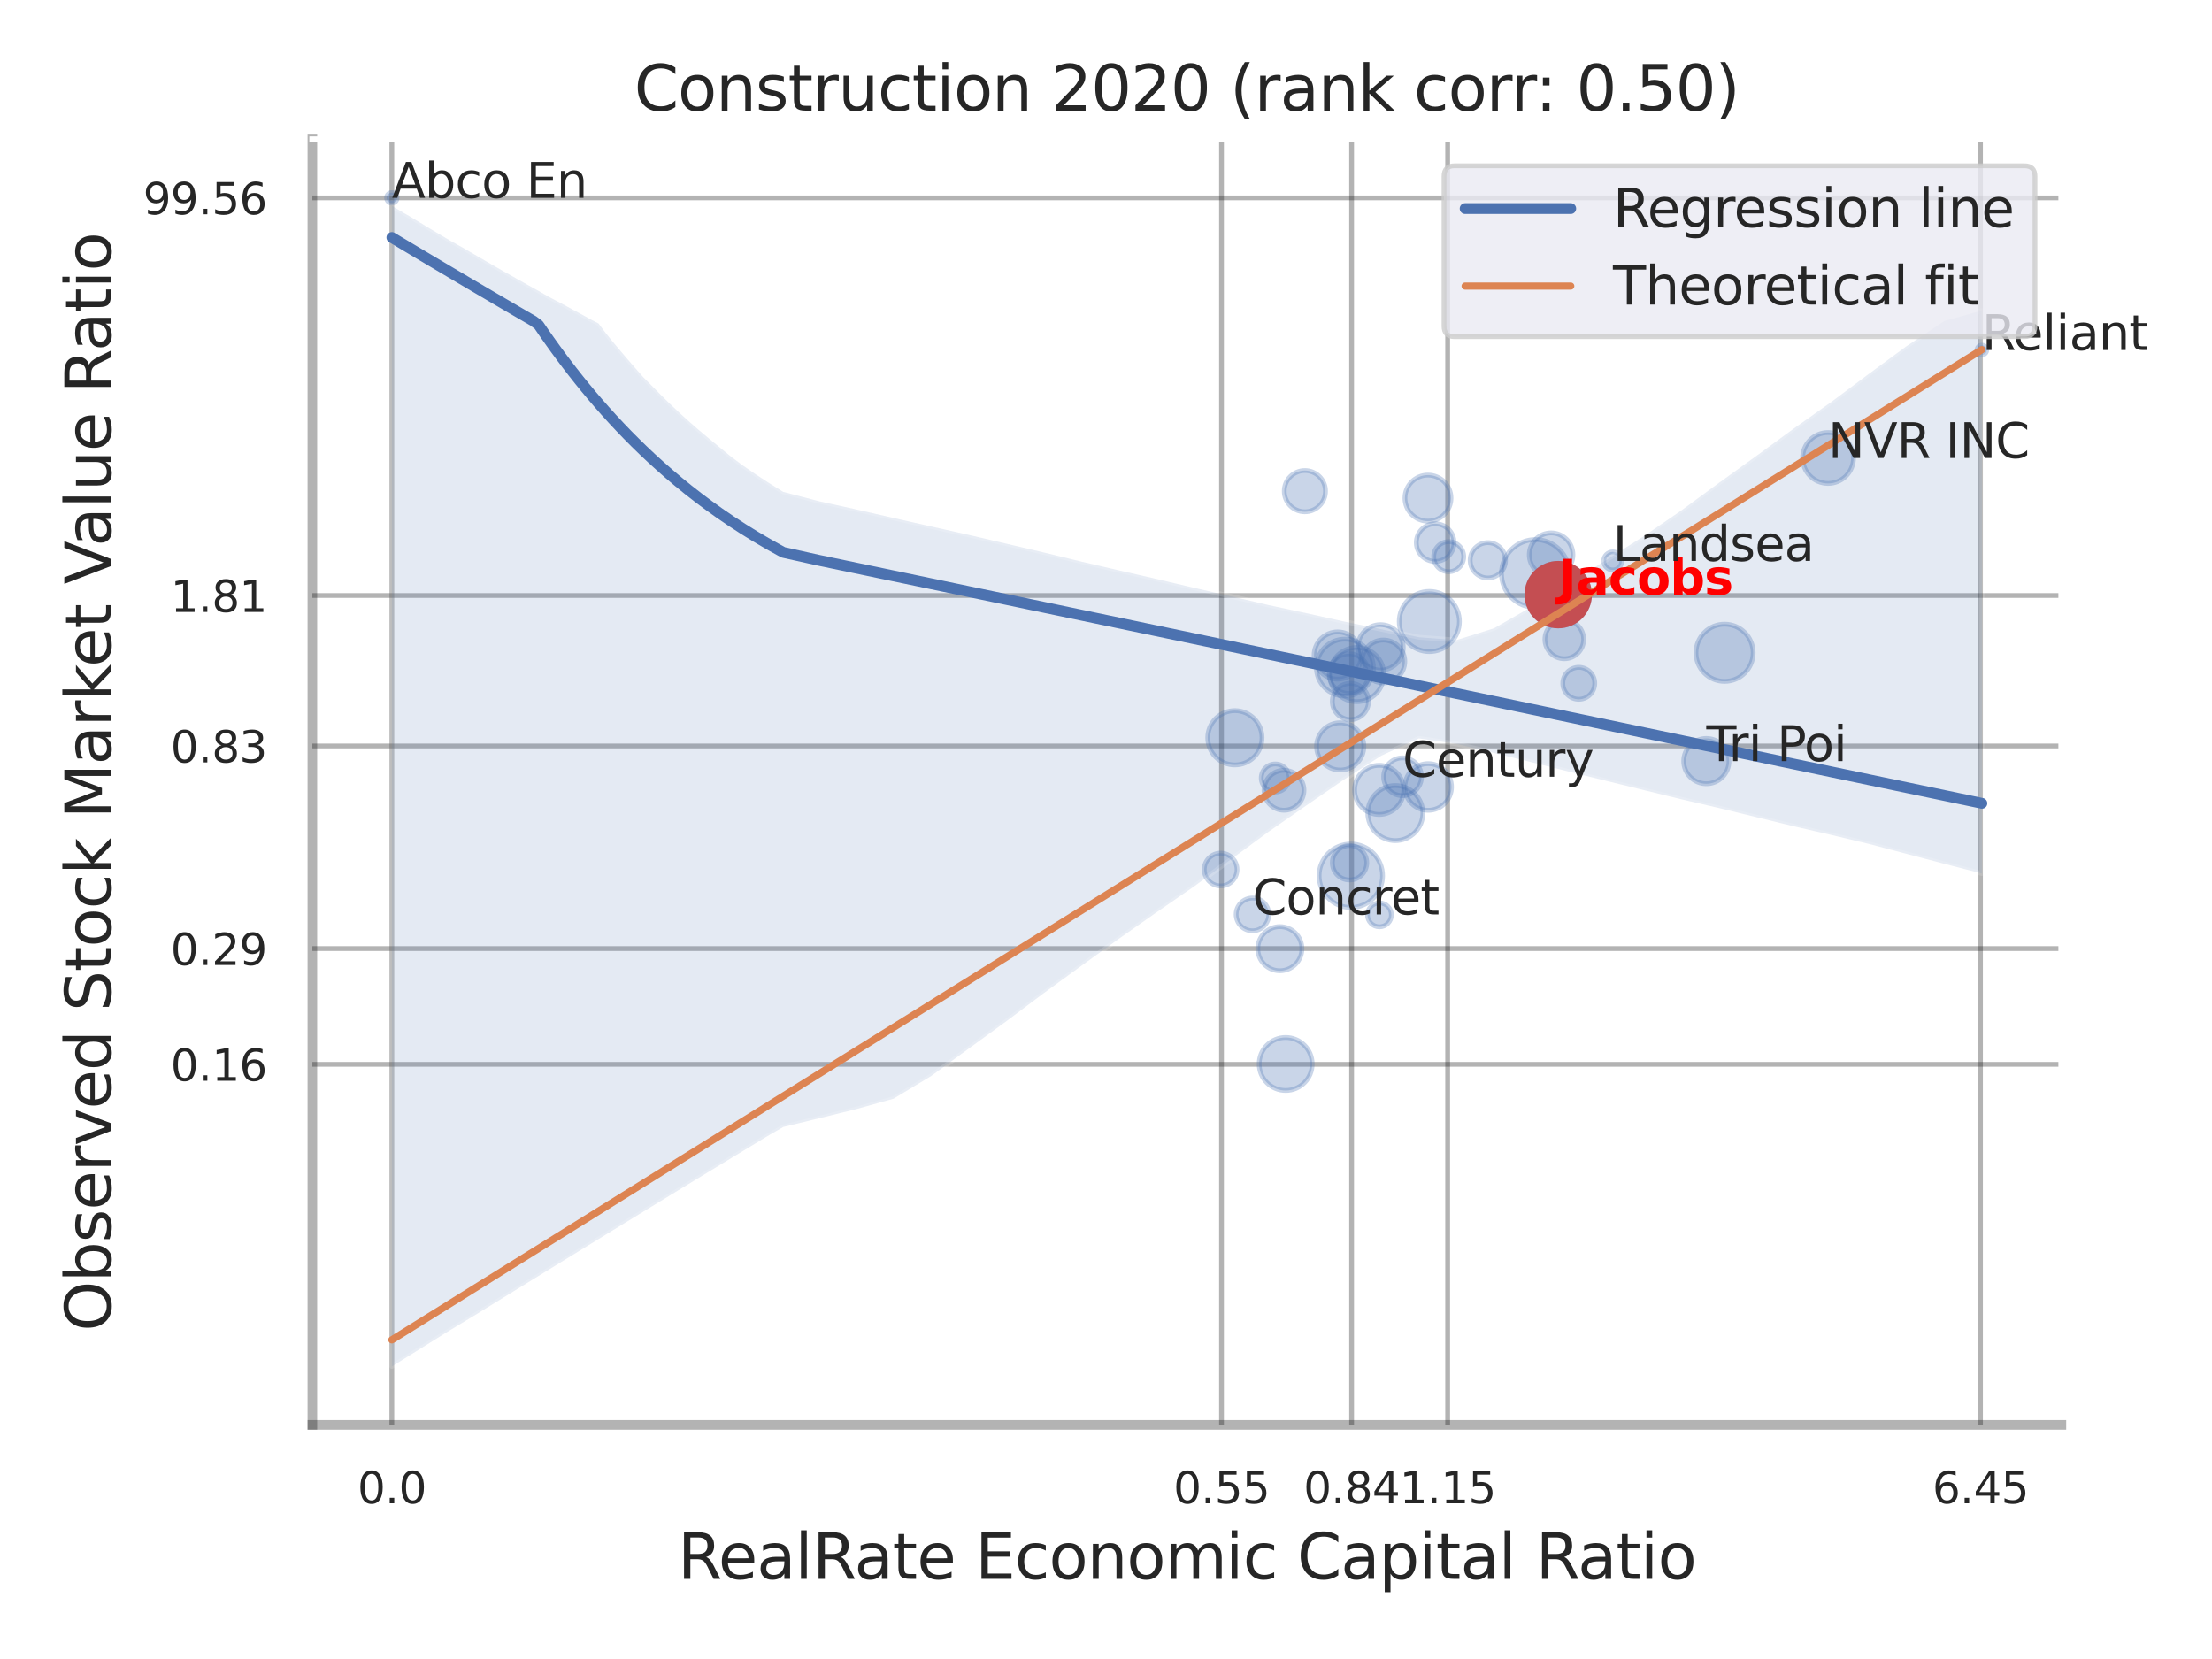 <?xml version="1.0" encoding="utf-8" standalone="no"?>
<!DOCTYPE svg PUBLIC "-//W3C//DTD SVG 1.1//EN"
  "http://www.w3.org/Graphics/SVG/1.1/DTD/svg11.dtd">
<svg xmlns:xlink="http://www.w3.org/1999/xlink" width="460.8pt" height="345.6pt" viewBox="0 0 460.8 345.6" xmlns="http://www.w3.org/2000/svg" version="1.1">
 <defs>
  <style type="text/css">*{stroke-linejoin: round; stroke-linecap: butt}</style>
 </defs>
 <g id="figure_1">
  <g id="patch_1">
   <path d="M 0 345.6 
L 460.8 345.6 
L 460.8 0 
L 0 0 
z
" style="fill: #ffffff"/>
  </g>
  <g id="axes_1">
   <g id="patch_2">
    <path d="M 65.07 296.82 
L 429.423 296.82 
L 429.423 29.04 
L 65.07 29.04 
z
" style="fill: #ffffff"/>
   </g>
   <g id="matplotlib.axis_1">
    <g id="xtick_1">
     <g id="line2d_1">
      <path d="M 81.624 296.82 
L 81.624 29.04 
" clip-path="url(#p1404e4fa85)" style="fill: none; stroke: #000000; stroke-opacity: 0.3; stroke-linecap: round"/>
     </g>
     <g id="text_1">
      <!-- 0.0 -->
      <g style="fill: #262626" transform="translate(74.468 313.159) scale(0.09 -0.09)">
       <defs>
        <path id="DejaVuSans-30" d="M 2034 4250 
Q 1547 4250 1301 3770 
Q 1056 3291 1056 2328 
Q 1056 1369 1301 889 
Q 1547 409 2034 409 
Q 2525 409 2770 889 
Q 3016 1369 3016 2328 
Q 3016 3291 2770 3770 
Q 2525 4250 2034 4250 
z
M 2034 4750 
Q 2819 4750 3233 4129 
Q 3647 3509 3647 2328 
Q 3647 1150 3233 529 
Q 2819 -91 2034 -91 
Q 1250 -91 836 529 
Q 422 1150 422 2328 
Q 422 3509 836 4129 
Q 1250 4750 2034 4750 
z
" transform="scale(0.016)"/>
        <path id="DejaVuSans-2e" d="M 684 794 
L 1344 794 
L 1344 0 
L 684 0 
L 684 794 
z
" transform="scale(0.016)"/>
       </defs>
       <use xlink:href="#DejaVuSans-30"/>
       <use xlink:href="#DejaVuSans-2e" x="63.623"/>
       <use xlink:href="#DejaVuSans-30" x="95.41"/>
      </g>
     </g>
    </g>
    <g id="xtick_2">
     <g id="line2d_2">
      <path d="M 254.463 296.82 
L 254.463 29.04 
" clip-path="url(#p1404e4fa85)" style="fill: none; stroke: #000000; stroke-opacity: 0.3; stroke-linecap: round"/>
     </g>
     <g id="text_2">
      <!-- 0.55 -->
      <g style="fill: #262626" transform="translate(244.443 313.159) scale(0.09 -0.09)">
       <defs>
        <path id="DejaVuSans-35" d="M 691 4666 
L 3169 4666 
L 3169 4134 
L 1269 4134 
L 1269 2991 
Q 1406 3038 1543 3061 
Q 1681 3084 1819 3084 
Q 2600 3084 3056 2656 
Q 3513 2228 3513 1497 
Q 3513 744 3044 326 
Q 2575 -91 1722 -91 
Q 1428 -91 1123 -41 
Q 819 9 494 109 
L 494 744 
Q 775 591 1075 516 
Q 1375 441 1709 441 
Q 2250 441 2565 725 
Q 2881 1009 2881 1497 
Q 2881 1984 2565 2268 
Q 2250 2553 1709 2553 
Q 1456 2553 1204 2497 
Q 953 2441 691 2322 
L 691 4666 
z
" transform="scale(0.016)"/>
       </defs>
       <use xlink:href="#DejaVuSans-30"/>
       <use xlink:href="#DejaVuSans-2e" x="63.623"/>
       <use xlink:href="#DejaVuSans-35" x="95.41"/>
       <use xlink:href="#DejaVuSans-35" x="159.033"/>
      </g>
     </g>
    </g>
    <g id="xtick_3">
     <g id="line2d_3">
      <path d="M 281.567 296.82 
L 281.567 29.04 
" clip-path="url(#p1404e4fa85)" style="fill: none; stroke: #000000; stroke-opacity: 0.3; stroke-linecap: round"/>
     </g>
     <g id="text_3">
      <!-- 0.84 -->
      <g style="fill: #262626" transform="translate(271.547 313.159) scale(0.09 -0.09)">
       <defs>
        <path id="DejaVuSans-38" d="M 2034 2216 
Q 1584 2216 1326 1975 
Q 1069 1734 1069 1313 
Q 1069 891 1326 650 
Q 1584 409 2034 409 
Q 2484 409 2743 651 
Q 3003 894 3003 1313 
Q 3003 1734 2745 1975 
Q 2488 2216 2034 2216 
z
M 1403 2484 
Q 997 2584 770 2862 
Q 544 3141 544 3541 
Q 544 4100 942 4425 
Q 1341 4750 2034 4750 
Q 2731 4750 3128 4425 
Q 3525 4100 3525 3541 
Q 3525 3141 3298 2862 
Q 3072 2584 2669 2484 
Q 3125 2378 3379 2068 
Q 3634 1759 3634 1313 
Q 3634 634 3220 271 
Q 2806 -91 2034 -91 
Q 1263 -91 848 271 
Q 434 634 434 1313 
Q 434 1759 690 2068 
Q 947 2378 1403 2484 
z
M 1172 3481 
Q 1172 3119 1398 2916 
Q 1625 2713 2034 2713 
Q 2441 2713 2670 2916 
Q 2900 3119 2900 3481 
Q 2900 3844 2670 4047 
Q 2441 4250 2034 4250 
Q 1625 4250 1398 4047 
Q 1172 3844 1172 3481 
z
" transform="scale(0.016)"/>
        <path id="DejaVuSans-34" d="M 2419 4116 
L 825 1625 
L 2419 1625 
L 2419 4116 
z
M 2253 4666 
L 3047 4666 
L 3047 1625 
L 3713 1625 
L 3713 1100 
L 3047 1100 
L 3047 0 
L 2419 0 
L 2419 1100 
L 313 1100 
L 313 1709 
L 2253 4666 
z
" transform="scale(0.016)"/>
       </defs>
       <use xlink:href="#DejaVuSans-30"/>
       <use xlink:href="#DejaVuSans-2e" x="63.623"/>
       <use xlink:href="#DejaVuSans-38" x="95.41"/>
       <use xlink:href="#DejaVuSans-34" x="159.033"/>
      </g>
     </g>
    </g>
    <g id="xtick_4">
     <g id="line2d_4">
      <path d="M 301.573 296.82 
L 301.573 29.04 
" clip-path="url(#p1404e4fa85)" style="fill: none; stroke: #000000; stroke-opacity: 0.3; stroke-linecap: round"/>
     </g>
     <g id="text_4">
      <!-- 1.15 -->
      <g style="fill: #262626" transform="translate(291.553 313.159) scale(0.09 -0.09)">
       <defs>
        <path id="DejaVuSans-31" d="M 794 531 
L 1825 531 
L 1825 4091 
L 703 3866 
L 703 4441 
L 1819 4666 
L 2450 4666 
L 2450 531 
L 3481 531 
L 3481 0 
L 794 0 
L 794 531 
z
" transform="scale(0.016)"/>
       </defs>
       <use xlink:href="#DejaVuSans-31"/>
       <use xlink:href="#DejaVuSans-2e" x="63.623"/>
       <use xlink:href="#DejaVuSans-31" x="95.41"/>
       <use xlink:href="#DejaVuSans-35" x="159.033"/>
      </g>
     </g>
    </g>
    <g id="xtick_5">
     <g id="line2d_5">
      <path d="M 412.571 296.82 
L 412.571 29.04 
" clip-path="url(#p1404e4fa85)" style="fill: none; stroke: #000000; stroke-opacity: 0.3; stroke-linecap: round"/>
     </g>
     <g id="text_5">
      <!-- 6.45 -->
      <g style="fill: #262626" transform="translate(402.552 313.159) scale(0.09 -0.09)">
       <defs>
        <path id="DejaVuSans-36" d="M 2113 2584 
Q 1688 2584 1439 2293 
Q 1191 2003 1191 1497 
Q 1191 994 1439 701 
Q 1688 409 2113 409 
Q 2538 409 2786 701 
Q 3034 994 3034 1497 
Q 3034 2003 2786 2293 
Q 2538 2584 2113 2584 
z
M 3366 4563 
L 3366 3988 
Q 3128 4100 2886 4159 
Q 2644 4219 2406 4219 
Q 1781 4219 1451 3797 
Q 1122 3375 1075 2522 
Q 1259 2794 1537 2939 
Q 1816 3084 2150 3084 
Q 2853 3084 3261 2657 
Q 3669 2231 3669 1497 
Q 3669 778 3244 343 
Q 2819 -91 2113 -91 
Q 1303 -91 875 529 
Q 447 1150 447 2328 
Q 447 3434 972 4092 
Q 1497 4750 2381 4750 
Q 2619 4750 2861 4703 
Q 3103 4656 3366 4563 
z
" transform="scale(0.016)"/>
       </defs>
       <use xlink:href="#DejaVuSans-36"/>
       <use xlink:href="#DejaVuSans-2e" x="63.623"/>
       <use xlink:href="#DejaVuSans-34" x="95.41"/>
       <use xlink:href="#DejaVuSans-35" x="159.033"/>
      </g>
     </g>
    </g>
    <g id="xtick_6"/>
    <g id="xtick_7"/>
    <g id="xtick_8"/>
    <g id="xtick_9"/>
    <g id="text_6">
     <!-- RealRate Economic Capital Ratio -->
     <g style="fill: #262626" transform="translate(141.193 328.908) scale(0.13 -0.13)">
      <defs>
       <path id="DejaVuSans-52" d="M 2841 2188 
Q 3044 2119 3236 1894 
Q 3428 1669 3622 1275 
L 4263 0 
L 3584 0 
L 2988 1197 
Q 2756 1666 2539 1819 
Q 2322 1972 1947 1972 
L 1259 1972 
L 1259 0 
L 628 0 
L 628 4666 
L 2053 4666 
Q 2853 4666 3247 4331 
Q 3641 3997 3641 3322 
Q 3641 2881 3436 2590 
Q 3231 2300 2841 2188 
z
M 1259 4147 
L 1259 2491 
L 2053 2491 
Q 2509 2491 2742 2702 
Q 2975 2913 2975 3322 
Q 2975 3731 2742 3939 
Q 2509 4147 2053 4147 
L 1259 4147 
z
" transform="scale(0.016)"/>
       <path id="DejaVuSans-65" d="M 3597 1894 
L 3597 1613 
L 953 1613 
Q 991 1019 1311 708 
Q 1631 397 2203 397 
Q 2534 397 2845 478 
Q 3156 559 3463 722 
L 3463 178 
Q 3153 47 2828 -22 
Q 2503 -91 2169 -91 
Q 1331 -91 842 396 
Q 353 884 353 1716 
Q 353 2575 817 3079 
Q 1281 3584 2069 3584 
Q 2775 3584 3186 3129 
Q 3597 2675 3597 1894 
z
M 3022 2063 
Q 3016 2534 2758 2815 
Q 2500 3097 2075 3097 
Q 1594 3097 1305 2825 
Q 1016 2553 972 2059 
L 3022 2063 
z
" transform="scale(0.016)"/>
       <path id="DejaVuSans-61" d="M 2194 1759 
Q 1497 1759 1228 1600 
Q 959 1441 959 1056 
Q 959 750 1161 570 
Q 1363 391 1709 391 
Q 2188 391 2477 730 
Q 2766 1069 2766 1631 
L 2766 1759 
L 2194 1759 
z
M 3341 1997 
L 3341 0 
L 2766 0 
L 2766 531 
Q 2569 213 2275 61 
Q 1981 -91 1556 -91 
Q 1019 -91 701 211 
Q 384 513 384 1019 
Q 384 1609 779 1909 
Q 1175 2209 1959 2209 
L 2766 2209 
L 2766 2266 
Q 2766 2663 2505 2880 
Q 2244 3097 1772 3097 
Q 1472 3097 1187 3025 
Q 903 2953 641 2809 
L 641 3341 
Q 956 3463 1253 3523 
Q 1550 3584 1831 3584 
Q 2591 3584 2966 3190 
Q 3341 2797 3341 1997 
z
" transform="scale(0.016)"/>
       <path id="DejaVuSans-6c" d="M 603 4863 
L 1178 4863 
L 1178 0 
L 603 0 
L 603 4863 
z
" transform="scale(0.016)"/>
       <path id="DejaVuSans-74" d="M 1172 4494 
L 1172 3500 
L 2356 3500 
L 2356 3053 
L 1172 3053 
L 1172 1153 
Q 1172 725 1289 603 
Q 1406 481 1766 481 
L 2356 481 
L 2356 0 
L 1766 0 
Q 1100 0 847 248 
Q 594 497 594 1153 
L 594 3053 
L 172 3053 
L 172 3500 
L 594 3500 
L 594 4494 
L 1172 4494 
z
" transform="scale(0.016)"/>
       <path id="DejaVuSans-20" transform="scale(0.016)"/>
       <path id="DejaVuSans-45" d="M 628 4666 
L 3578 4666 
L 3578 4134 
L 1259 4134 
L 1259 2753 
L 3481 2753 
L 3481 2222 
L 1259 2222 
L 1259 531 
L 3634 531 
L 3634 0 
L 628 0 
L 628 4666 
z
" transform="scale(0.016)"/>
       <path id="DejaVuSans-63" d="M 3122 3366 
L 3122 2828 
Q 2878 2963 2633 3030 
Q 2388 3097 2138 3097 
Q 1578 3097 1268 2742 
Q 959 2388 959 1747 
Q 959 1106 1268 751 
Q 1578 397 2138 397 
Q 2388 397 2633 464 
Q 2878 531 3122 666 
L 3122 134 
Q 2881 22 2623 -34 
Q 2366 -91 2075 -91 
Q 1284 -91 818 406 
Q 353 903 353 1747 
Q 353 2603 823 3093 
Q 1294 3584 2113 3584 
Q 2378 3584 2631 3529 
Q 2884 3475 3122 3366 
z
" transform="scale(0.016)"/>
       <path id="DejaVuSans-6f" d="M 1959 3097 
Q 1497 3097 1228 2736 
Q 959 2375 959 1747 
Q 959 1119 1226 758 
Q 1494 397 1959 397 
Q 2419 397 2687 759 
Q 2956 1122 2956 1747 
Q 2956 2369 2687 2733 
Q 2419 3097 1959 3097 
z
M 1959 3584 
Q 2709 3584 3137 3096 
Q 3566 2609 3566 1747 
Q 3566 888 3137 398 
Q 2709 -91 1959 -91 
Q 1206 -91 779 398 
Q 353 888 353 1747 
Q 353 2609 779 3096 
Q 1206 3584 1959 3584 
z
" transform="scale(0.016)"/>
       <path id="DejaVuSans-6e" d="M 3513 2113 
L 3513 0 
L 2938 0 
L 2938 2094 
Q 2938 2591 2744 2837 
Q 2550 3084 2163 3084 
Q 1697 3084 1428 2787 
Q 1159 2491 1159 1978 
L 1159 0 
L 581 0 
L 581 3500 
L 1159 3500 
L 1159 2956 
Q 1366 3272 1645 3428 
Q 1925 3584 2291 3584 
Q 2894 3584 3203 3211 
Q 3513 2838 3513 2113 
z
" transform="scale(0.016)"/>
       <path id="DejaVuSans-6d" d="M 3328 2828 
Q 3544 3216 3844 3400 
Q 4144 3584 4550 3584 
Q 5097 3584 5394 3201 
Q 5691 2819 5691 2113 
L 5691 0 
L 5113 0 
L 5113 2094 
Q 5113 2597 4934 2840 
Q 4756 3084 4391 3084 
Q 3944 3084 3684 2787 
Q 3425 2491 3425 1978 
L 3425 0 
L 2847 0 
L 2847 2094 
Q 2847 2600 2669 2842 
Q 2491 3084 2119 3084 
Q 1678 3084 1418 2786 
Q 1159 2488 1159 1978 
L 1159 0 
L 581 0 
L 581 3500 
L 1159 3500 
L 1159 2956 
Q 1356 3278 1631 3431 
Q 1906 3584 2284 3584 
Q 2666 3584 2933 3390 
Q 3200 3197 3328 2828 
z
" transform="scale(0.016)"/>
       <path id="DejaVuSans-69" d="M 603 3500 
L 1178 3500 
L 1178 0 
L 603 0 
L 603 3500 
z
M 603 4863 
L 1178 4863 
L 1178 4134 
L 603 4134 
L 603 4863 
z
" transform="scale(0.016)"/>
       <path id="DejaVuSans-43" d="M 4122 4306 
L 4122 3641 
Q 3803 3938 3442 4084 
Q 3081 4231 2675 4231 
Q 1875 4231 1450 3742 
Q 1025 3253 1025 2328 
Q 1025 1406 1450 917 
Q 1875 428 2675 428 
Q 3081 428 3442 575 
Q 3803 722 4122 1019 
L 4122 359 
Q 3791 134 3420 21 
Q 3050 -91 2638 -91 
Q 1578 -91 968 557 
Q 359 1206 359 2328 
Q 359 3453 968 4101 
Q 1578 4750 2638 4750 
Q 3056 4750 3426 4639 
Q 3797 4528 4122 4306 
z
" transform="scale(0.016)"/>
       <path id="DejaVuSans-70" d="M 1159 525 
L 1159 -1331 
L 581 -1331 
L 581 3500 
L 1159 3500 
L 1159 2969 
Q 1341 3281 1617 3432 
Q 1894 3584 2278 3584 
Q 2916 3584 3314 3078 
Q 3713 2572 3713 1747 
Q 3713 922 3314 415 
Q 2916 -91 2278 -91 
Q 1894 -91 1617 61 
Q 1341 213 1159 525 
z
M 3116 1747 
Q 3116 2381 2855 2742 
Q 2594 3103 2138 3103 
Q 1681 3103 1420 2742 
Q 1159 2381 1159 1747 
Q 1159 1113 1420 752 
Q 1681 391 2138 391 
Q 2594 391 2855 752 
Q 3116 1113 3116 1747 
z
" transform="scale(0.016)"/>
      </defs>
      <use xlink:href="#DejaVuSans-52"/>
      <use xlink:href="#DejaVuSans-65" x="64.982"/>
      <use xlink:href="#DejaVuSans-61" x="126.506"/>
      <use xlink:href="#DejaVuSans-6c" x="187.785"/>
      <use xlink:href="#DejaVuSans-52" x="215.568"/>
      <use xlink:href="#DejaVuSans-61" x="282.801"/>
      <use xlink:href="#DejaVuSans-74" x="344.08"/>
      <use xlink:href="#DejaVuSans-65" x="383.289"/>
      <use xlink:href="#DejaVuSans-20" x="444.812"/>
      <use xlink:href="#DejaVuSans-45" x="476.6"/>
      <use xlink:href="#DejaVuSans-63" x="539.783"/>
      <use xlink:href="#DejaVuSans-6f" x="594.764"/>
      <use xlink:href="#DejaVuSans-6e" x="655.945"/>
      <use xlink:href="#DejaVuSans-6f" x="719.324"/>
      <use xlink:href="#DejaVuSans-6d" x="780.506"/>
      <use xlink:href="#DejaVuSans-69" x="877.918"/>
      <use xlink:href="#DejaVuSans-63" x="905.701"/>
      <use xlink:href="#DejaVuSans-20" x="960.682"/>
      <use xlink:href="#DejaVuSans-43" x="992.469"/>
      <use xlink:href="#DejaVuSans-61" x="1062.293"/>
      <use xlink:href="#DejaVuSans-70" x="1123.572"/>
      <use xlink:href="#DejaVuSans-69" x="1187.049"/>
      <use xlink:href="#DejaVuSans-74" x="1214.832"/>
      <use xlink:href="#DejaVuSans-61" x="1254.041"/>
      <use xlink:href="#DejaVuSans-6c" x="1315.32"/>
      <use xlink:href="#DejaVuSans-20" x="1343.104"/>
      <use xlink:href="#DejaVuSans-52" x="1374.891"/>
      <use xlink:href="#DejaVuSans-61" x="1442.123"/>
      <use xlink:href="#DejaVuSans-74" x="1503.402"/>
      <use xlink:href="#DejaVuSans-69" x="1542.611"/>
      <use xlink:href="#DejaVuSans-6f" x="1570.395"/>
     </g>
    </g>
   </g>
   <g id="matplotlib.axis_2">
    <g id="ytick_1">
     <g id="line2d_6">
      <path d="M 65.07 221.719 
L 429.423 221.719 
" clip-path="url(#p1404e4fa85)" style="fill: none; stroke: #000000; stroke-opacity: 0.3; stroke-linecap: round"/>
     </g>
     <g id="text_7">
      <!-- 0.16 -->
      <g style="fill: #262626" transform="translate(35.531 225.138) scale(0.09 -0.09)">
       <use xlink:href="#DejaVuSans-30"/>
       <use xlink:href="#DejaVuSans-2e" x="63.623"/>
       <use xlink:href="#DejaVuSans-31" x="95.41"/>
       <use xlink:href="#DejaVuSans-36" x="159.033"/>
      </g>
     </g>
    </g>
    <g id="ytick_2">
     <g id="line2d_7">
      <path d="M 65.07 197.605 
L 429.423 197.605 
" clip-path="url(#p1404e4fa85)" style="fill: none; stroke: #000000; stroke-opacity: 0.3; stroke-linecap: round"/>
     </g>
     <g id="text_8">
      <!-- 0.29 -->
      <g style="fill: #262626" transform="translate(35.531 201.024) scale(0.09 -0.09)">
       <defs>
        <path id="DejaVuSans-32" d="M 1228 531 
L 3431 531 
L 3431 0 
L 469 0 
L 469 531 
Q 828 903 1448 1529 
Q 2069 2156 2228 2338 
Q 2531 2678 2651 2914 
Q 2772 3150 2772 3378 
Q 2772 3750 2511 3984 
Q 2250 4219 1831 4219 
Q 1534 4219 1204 4116 
Q 875 4013 500 3803 
L 500 4441 
Q 881 4594 1212 4672 
Q 1544 4750 1819 4750 
Q 2544 4750 2975 4387 
Q 3406 4025 3406 3419 
Q 3406 3131 3298 2873 
Q 3191 2616 2906 2266 
Q 2828 2175 2409 1742 
Q 1991 1309 1228 531 
z
" transform="scale(0.016)"/>
        <path id="DejaVuSans-39" d="M 703 97 
L 703 672 
Q 941 559 1184 500 
Q 1428 441 1663 441 
Q 2288 441 2617 861 
Q 2947 1281 2994 2138 
Q 2813 1869 2534 1725 
Q 2256 1581 1919 1581 
Q 1219 1581 811 2004 
Q 403 2428 403 3163 
Q 403 3881 828 4315 
Q 1253 4750 1959 4750 
Q 2769 4750 3195 4129 
Q 3622 3509 3622 2328 
Q 3622 1225 3098 567 
Q 2575 -91 1691 -91 
Q 1453 -91 1209 -44 
Q 966 3 703 97 
z
M 1959 2075 
Q 2384 2075 2632 2365 
Q 2881 2656 2881 3163 
Q 2881 3666 2632 3958 
Q 2384 4250 1959 4250 
Q 1534 4250 1286 3958 
Q 1038 3666 1038 3163 
Q 1038 2656 1286 2365 
Q 1534 2075 1959 2075 
z
" transform="scale(0.016)"/>
       </defs>
       <use xlink:href="#DejaVuSans-30"/>
       <use xlink:href="#DejaVuSans-2e" x="63.623"/>
       <use xlink:href="#DejaVuSans-32" x="95.41"/>
       <use xlink:href="#DejaVuSans-39" x="159.033"/>
      </g>
     </g>
    </g>
    <g id="ytick_3">
     <g id="line2d_8">
      <path d="M 65.07 155.404 
L 429.423 155.404 
" clip-path="url(#p1404e4fa85)" style="fill: none; stroke: #000000; stroke-opacity: 0.3; stroke-linecap: round"/>
     </g>
     <g id="text_9">
      <!-- 0.83 -->
      <g style="fill: #262626" transform="translate(35.531 158.823) scale(0.09 -0.09)">
       <defs>
        <path id="DejaVuSans-33" d="M 2597 2516 
Q 3050 2419 3304 2112 
Q 3559 1806 3559 1356 
Q 3559 666 3084 287 
Q 2609 -91 1734 -91 
Q 1441 -91 1130 -33 
Q 819 25 488 141 
L 488 750 
Q 750 597 1062 519 
Q 1375 441 1716 441 
Q 2309 441 2620 675 
Q 2931 909 2931 1356 
Q 2931 1769 2642 2001 
Q 2353 2234 1838 2234 
L 1294 2234 
L 1294 2753 
L 1863 2753 
Q 2328 2753 2575 2939 
Q 2822 3125 2822 3475 
Q 2822 3834 2567 4026 
Q 2313 4219 1838 4219 
Q 1578 4219 1281 4162 
Q 984 4106 628 3988 
L 628 4550 
Q 988 4650 1302 4700 
Q 1616 4750 1894 4750 
Q 2613 4750 3031 4423 
Q 3450 4097 3450 3541 
Q 3450 3153 3228 2886 
Q 3006 2619 2597 2516 
z
" transform="scale(0.016)"/>
       </defs>
       <use xlink:href="#DejaVuSans-30"/>
       <use xlink:href="#DejaVuSans-2e" x="63.623"/>
       <use xlink:href="#DejaVuSans-38" x="95.41"/>
       <use xlink:href="#DejaVuSans-33" x="159.033"/>
      </g>
     </g>
    </g>
    <g id="ytick_4">
     <g id="line2d_9">
      <path d="M 65.07 124.055 
L 429.423 124.055 
" clip-path="url(#p1404e4fa85)" style="fill: none; stroke: #000000; stroke-opacity: 0.3; stroke-linecap: round"/>
     </g>
     <g id="text_10">
      <!-- 1.81 -->
      <g style="fill: #262626" transform="translate(35.531 127.474) scale(0.09 -0.09)">
       <use xlink:href="#DejaVuSans-31"/>
       <use xlink:href="#DejaVuSans-2e" x="63.623"/>
       <use xlink:href="#DejaVuSans-38" x="95.41"/>
       <use xlink:href="#DejaVuSans-31" x="159.033"/>
      </g>
     </g>
    </g>
    <g id="ytick_5">
     <g id="line2d_10">
      <path d="M 65.07 41.217 
L 429.423 41.217 
" clip-path="url(#p1404e4fa85)" style="fill: none; stroke: #000000; stroke-opacity: 0.3; stroke-linecap: round"/>
     </g>
     <g id="text_11">
      <!-- 99.56 -->
      <g style="fill: #262626" transform="translate(29.805 44.637) scale(0.09 -0.09)">
       <use xlink:href="#DejaVuSans-39"/>
       <use xlink:href="#DejaVuSans-39" x="63.623"/>
       <use xlink:href="#DejaVuSans-2e" x="127.246"/>
       <use xlink:href="#DejaVuSans-35" x="159.033"/>
       <use xlink:href="#DejaVuSans-36" x="222.656"/>
      </g>
     </g>
    </g>
    <g id="ytick_6"/>
    <g id="ytick_7"/>
    <g id="ytick_8"/>
    <g id="ytick_9"/>
    <g id="text_12">
     <!-- Observed Stock Market Value Ratio -->
     <g style="fill: #262626" transform="translate(23.101 277.332) rotate(-90) scale(0.13 -0.13)">
      <defs>
       <path id="DejaVuSans-4f" d="M 2522 4238 
Q 1834 4238 1429 3725 
Q 1025 3213 1025 2328 
Q 1025 1447 1429 934 
Q 1834 422 2522 422 
Q 3209 422 3611 934 
Q 4013 1447 4013 2328 
Q 4013 3213 3611 3725 
Q 3209 4238 2522 4238 
z
M 2522 4750 
Q 3503 4750 4090 4092 
Q 4678 3434 4678 2328 
Q 4678 1225 4090 567 
Q 3503 -91 2522 -91 
Q 1538 -91 948 565 
Q 359 1222 359 2328 
Q 359 3434 948 4092 
Q 1538 4750 2522 4750 
z
" transform="scale(0.016)"/>
       <path id="DejaVuSans-62" d="M 3116 1747 
Q 3116 2381 2855 2742 
Q 2594 3103 2138 3103 
Q 1681 3103 1420 2742 
Q 1159 2381 1159 1747 
Q 1159 1113 1420 752 
Q 1681 391 2138 391 
Q 2594 391 2855 752 
Q 3116 1113 3116 1747 
z
M 1159 2969 
Q 1341 3281 1617 3432 
Q 1894 3584 2278 3584 
Q 2916 3584 3314 3078 
Q 3713 2572 3713 1747 
Q 3713 922 3314 415 
Q 2916 -91 2278 -91 
Q 1894 -91 1617 61 
Q 1341 213 1159 525 
L 1159 0 
L 581 0 
L 581 4863 
L 1159 4863 
L 1159 2969 
z
" transform="scale(0.016)"/>
       <path id="DejaVuSans-73" d="M 2834 3397 
L 2834 2853 
Q 2591 2978 2328 3040 
Q 2066 3103 1784 3103 
Q 1356 3103 1142 2972 
Q 928 2841 928 2578 
Q 928 2378 1081 2264 
Q 1234 2150 1697 2047 
L 1894 2003 
Q 2506 1872 2764 1633 
Q 3022 1394 3022 966 
Q 3022 478 2636 193 
Q 2250 -91 1575 -91 
Q 1294 -91 989 -36 
Q 684 19 347 128 
L 347 722 
Q 666 556 975 473 
Q 1284 391 1588 391 
Q 1994 391 2212 530 
Q 2431 669 2431 922 
Q 2431 1156 2273 1281 
Q 2116 1406 1581 1522 
L 1381 1569 
Q 847 1681 609 1914 
Q 372 2147 372 2553 
Q 372 3047 722 3315 
Q 1072 3584 1716 3584 
Q 2034 3584 2315 3537 
Q 2597 3491 2834 3397 
z
" transform="scale(0.016)"/>
       <path id="DejaVuSans-72" d="M 2631 2963 
Q 2534 3019 2420 3045 
Q 2306 3072 2169 3072 
Q 1681 3072 1420 2755 
Q 1159 2438 1159 1844 
L 1159 0 
L 581 0 
L 581 3500 
L 1159 3500 
L 1159 2956 
Q 1341 3275 1631 3429 
Q 1922 3584 2338 3584 
Q 2397 3584 2469 3576 
Q 2541 3569 2628 3553 
L 2631 2963 
z
" transform="scale(0.016)"/>
       <path id="DejaVuSans-76" d="M 191 3500 
L 800 3500 
L 1894 563 
L 2988 3500 
L 3597 3500 
L 2284 0 
L 1503 0 
L 191 3500 
z
" transform="scale(0.016)"/>
       <path id="DejaVuSans-64" d="M 2906 2969 
L 2906 4863 
L 3481 4863 
L 3481 0 
L 2906 0 
L 2906 525 
Q 2725 213 2448 61 
Q 2172 -91 1784 -91 
Q 1150 -91 751 415 
Q 353 922 353 1747 
Q 353 2572 751 3078 
Q 1150 3584 1784 3584 
Q 2172 3584 2448 3432 
Q 2725 3281 2906 2969 
z
M 947 1747 
Q 947 1113 1208 752 
Q 1469 391 1925 391 
Q 2381 391 2643 752 
Q 2906 1113 2906 1747 
Q 2906 2381 2643 2742 
Q 2381 3103 1925 3103 
Q 1469 3103 1208 2742 
Q 947 2381 947 1747 
z
" transform="scale(0.016)"/>
       <path id="DejaVuSans-53" d="M 3425 4513 
L 3425 3897 
Q 3066 4069 2747 4153 
Q 2428 4238 2131 4238 
Q 1616 4238 1336 4038 
Q 1056 3838 1056 3469 
Q 1056 3159 1242 3001 
Q 1428 2844 1947 2747 
L 2328 2669 
Q 3034 2534 3370 2195 
Q 3706 1856 3706 1288 
Q 3706 609 3251 259 
Q 2797 -91 1919 -91 
Q 1588 -91 1214 -16 
Q 841 59 441 206 
L 441 856 
Q 825 641 1194 531 
Q 1563 422 1919 422 
Q 2459 422 2753 634 
Q 3047 847 3047 1241 
Q 3047 1584 2836 1778 
Q 2625 1972 2144 2069 
L 1759 2144 
Q 1053 2284 737 2584 
Q 422 2884 422 3419 
Q 422 4038 858 4394 
Q 1294 4750 2059 4750 
Q 2388 4750 2728 4690 
Q 3069 4631 3425 4513 
z
" transform="scale(0.016)"/>
       <path id="DejaVuSans-6b" d="M 581 4863 
L 1159 4863 
L 1159 1991 
L 2875 3500 
L 3609 3500 
L 1753 1863 
L 3688 0 
L 2938 0 
L 1159 1709 
L 1159 0 
L 581 0 
L 581 4863 
z
" transform="scale(0.016)"/>
       <path id="DejaVuSans-4d" d="M 628 4666 
L 1569 4666 
L 2759 1491 
L 3956 4666 
L 4897 4666 
L 4897 0 
L 4281 0 
L 4281 4097 
L 3078 897 
L 2444 897 
L 1241 4097 
L 1241 0 
L 628 0 
L 628 4666 
z
" transform="scale(0.016)"/>
       <path id="DejaVuSans-56" d="M 1831 0 
L 50 4666 
L 709 4666 
L 2188 738 
L 3669 4666 
L 4325 4666 
L 2547 0 
L 1831 0 
z
" transform="scale(0.016)"/>
       <path id="DejaVuSans-75" d="M 544 1381 
L 544 3500 
L 1119 3500 
L 1119 1403 
Q 1119 906 1312 657 
Q 1506 409 1894 409 
Q 2359 409 2629 706 
Q 2900 1003 2900 1516 
L 2900 3500 
L 3475 3500 
L 3475 0 
L 2900 0 
L 2900 538 
Q 2691 219 2414 64 
Q 2138 -91 1772 -91 
Q 1169 -91 856 284 
Q 544 659 544 1381 
z
M 1991 3584 
L 1991 3584 
z
" transform="scale(0.016)"/>
      </defs>
      <use xlink:href="#DejaVuSans-4f"/>
      <use xlink:href="#DejaVuSans-62" x="78.711"/>
      <use xlink:href="#DejaVuSans-73" x="142.188"/>
      <use xlink:href="#DejaVuSans-65" x="194.287"/>
      <use xlink:href="#DejaVuSans-72" x="255.811"/>
      <use xlink:href="#DejaVuSans-76" x="296.924"/>
      <use xlink:href="#DejaVuSans-65" x="356.104"/>
      <use xlink:href="#DejaVuSans-64" x="417.627"/>
      <use xlink:href="#DejaVuSans-20" x="481.104"/>
      <use xlink:href="#DejaVuSans-53" x="512.891"/>
      <use xlink:href="#DejaVuSans-74" x="576.367"/>
      <use xlink:href="#DejaVuSans-6f" x="615.576"/>
      <use xlink:href="#DejaVuSans-63" x="676.758"/>
      <use xlink:href="#DejaVuSans-6b" x="731.738"/>
      <use xlink:href="#DejaVuSans-20" x="789.648"/>
      <use xlink:href="#DejaVuSans-4d" x="821.436"/>
      <use xlink:href="#DejaVuSans-61" x="907.715"/>
      <use xlink:href="#DejaVuSans-72" x="968.994"/>
      <use xlink:href="#DejaVuSans-6b" x="1010.107"/>
      <use xlink:href="#DejaVuSans-65" x="1064.393"/>
      <use xlink:href="#DejaVuSans-74" x="1125.916"/>
      <use xlink:href="#DejaVuSans-20" x="1165.125"/>
      <use xlink:href="#DejaVuSans-56" x="1196.912"/>
      <use xlink:href="#DejaVuSans-61" x="1257.57"/>
      <use xlink:href="#DejaVuSans-6c" x="1318.85"/>
      <use xlink:href="#DejaVuSans-75" x="1346.633"/>
      <use xlink:href="#DejaVuSans-65" x="1410.012"/>
      <use xlink:href="#DejaVuSans-20" x="1471.535"/>
      <use xlink:href="#DejaVuSans-52" x="1503.322"/>
      <use xlink:href="#DejaVuSans-61" x="1570.555"/>
      <use xlink:href="#DejaVuSans-74" x="1631.834"/>
      <use xlink:href="#DejaVuSans-69" x="1671.043"/>
      <use xlink:href="#DejaVuSans-6f" x="1698.826"/>
     </g>
    </g>
   </g>
   <g id="PathCollection_1">
    <path d="M 282.647 146.174 
C 284.143 146.174 285.578 145.58 286.636 144.522 
C 287.694 143.464 288.288 142.029 288.288 140.533 
C 288.288 139.037 287.694 137.602 286.636 136.544 
C 285.578 135.486 284.143 134.892 282.647 134.892 
C 281.151 134.892 279.716 135.486 278.658 136.544 
C 277.601 137.602 277.006 139.037 277.006 140.533 
C 277.006 142.029 277.601 143.464 278.658 144.522 
C 279.716 145.58 281.151 146.174 282.647 146.174 
z
" clip-path="url(#p1404e4fa85)" style="fill: #4c72b0; fill-opacity: 0.3; stroke: #4c72b0; stroke-opacity: 0.3"/>
    <path d="M 324.606 130.395 
C 326.336 130.395 327.995 129.707 329.219 128.484 
C 330.442 127.261 331.129 125.601 331.129 123.872 
C 331.129 122.142 330.442 120.482 329.219 119.259 
C 327.995 118.036 326.336 117.348 324.606 117.348 
C 322.876 117.348 321.217 118.036 319.994 119.259 
C 318.77 120.482 318.083 122.142 318.083 123.872 
C 318.083 125.601 318.77 127.261 319.994 128.484 
C 321.217 129.707 322.876 130.395 324.606 130.395 
z
" clip-path="url(#p1404e4fa85)" style="fill: #4c72b0; fill-opacity: 0.3; stroke: #4c72b0; stroke-opacity: 0.3"/>
    <path d="M 278.661 141.474 
C 279.966 141.474 281.217 140.955 282.14 140.033 
C 283.062 139.11 283.581 137.859 283.581 136.554 
C 283.581 135.249 283.062 133.998 282.14 133.075 
C 281.217 132.152 279.966 131.634 278.661 131.634 
C 277.356 131.634 276.105 132.152 275.182 133.075 
C 274.26 133.998 273.741 135.249 273.741 136.554 
C 273.741 137.859 274.26 139.11 275.182 140.033 
C 276.105 140.955 277.356 141.474 278.661 141.474 
z
" clip-path="url(#p1404e4fa85)" style="fill: #4c72b0; fill-opacity: 0.3; stroke: #4c72b0; stroke-opacity: 0.3"/>
    <path d="M 267.83 227.166 
C 269.294 227.166 270.698 226.584 271.734 225.549 
C 272.769 224.514 273.351 223.109 273.351 221.645 
C 273.351 220.18 272.769 218.776 271.734 217.74 
C 270.698 216.705 269.294 216.123 267.83 216.123 
C 266.365 216.123 264.961 216.705 263.925 217.74 
C 262.89 218.776 262.308 220.18 262.308 221.645 
C 262.308 223.109 262.89 224.514 263.925 225.549 
C 264.961 226.584 266.365 227.166 267.83 227.166 
z
" clip-path="url(#p1404e4fa85)" style="fill: #4c72b0; fill-opacity: 0.3; stroke: #4c72b0; stroke-opacity: 0.3"/>
    <path d="M 328.889 145.674 
C 329.772 145.674 330.619 145.324 331.244 144.699 
C 331.868 144.075 332.219 143.228 332.219 142.345 
C 332.219 141.462 331.868 140.615 331.244 139.991 
C 330.619 139.366 329.772 139.015 328.889 139.015 
C 328.006 139.015 327.159 139.366 326.535 139.991 
C 325.911 140.615 325.56 141.462 325.56 142.345 
C 325.56 143.228 325.911 144.075 326.535 144.699 
C 327.159 145.324 328.006 145.674 328.889 145.674 
z
" clip-path="url(#p1404e4fa85)" style="fill: #4c72b0; fill-opacity: 0.3; stroke: #4c72b0; stroke-opacity: 0.3"/>
    <path d="M 301.793 119.092 
C 302.622 119.092 303.418 118.762 304.005 118.175 
C 304.591 117.589 304.921 116.793 304.921 115.964 
C 304.921 115.134 304.591 114.338 304.005 113.752 
C 303.418 113.165 302.622 112.835 301.793 112.835 
C 300.963 112.835 300.167 113.165 299.581 113.752 
C 298.994 114.338 298.665 115.134 298.665 115.964 
C 298.665 116.793 298.994 117.589 299.581 118.175 
C 300.167 118.762 300.963 119.092 301.793 119.092 
z
" clip-path="url(#p1404e4fa85)" style="fill: #4c72b0; fill-opacity: 0.3; stroke: #4c72b0; stroke-opacity: 0.3"/>
    <path d="M 280.165 145.008 
C 281.739 145.008 283.248 144.382 284.361 143.27 
C 285.474 142.157 286.099 140.648 286.099 139.074 
C 286.099 137.501 285.474 135.991 284.361 134.878 
C 283.248 133.766 281.739 133.141 280.165 133.141 
C 278.592 133.141 277.082 133.766 275.97 134.878 
C 274.857 135.991 274.232 137.501 274.232 139.074 
C 274.232 140.648 274.857 142.157 275.97 143.27 
C 277.082 144.382 278.592 145.008 280.165 145.008 
z
" clip-path="url(#p1404e4fa85)" style="fill: #4c72b0; fill-opacity: 0.3; stroke: #4c72b0; stroke-opacity: 0.3"/>
    <path d="M 288.184 142.258 
C 289.368 142.258 290.504 141.788 291.341 140.95 
C 292.178 140.113 292.649 138.977 292.649 137.793 
C 292.649 136.609 292.178 135.473 291.341 134.635 
C 290.504 133.798 289.368 133.328 288.184 133.328 
C 286.999 133.328 285.864 133.798 285.026 134.635 
C 284.189 135.473 283.718 136.609 283.718 137.793 
C 283.718 138.977 284.189 140.113 285.026 140.95 
C 285.864 141.788 286.999 142.258 288.184 142.258 
z
" clip-path="url(#p1404e4fa85)" style="fill: #4c72b0; fill-opacity: 0.3; stroke: #4c72b0; stroke-opacity: 0.3"/>
    <path d="M 287.309 169.668 
C 288.667 169.668 289.969 169.129 290.929 168.169 
C 291.889 167.209 292.428 165.907 292.428 164.55 
C 292.428 163.192 291.889 161.89 290.929 160.93 
C 289.969 159.97 288.667 159.431 287.309 159.431 
C 285.952 159.431 284.65 159.97 283.69 160.93 
C 282.73 161.89 282.19 163.192 282.19 164.55 
C 282.19 165.907 282.73 167.209 283.69 168.169 
C 284.65 169.129 285.952 169.668 287.309 169.668 
z
" clip-path="url(#p1404e4fa85)" style="fill: #4c72b0; fill-opacity: 0.3; stroke: #4c72b0; stroke-opacity: 0.3"/>
    <path d="M 297.516 168.797 
C 298.805 168.797 300.042 168.285 300.953 167.373 
C 301.865 166.462 302.377 165.225 302.377 163.936 
C 302.377 162.647 301.865 161.411 300.953 160.499 
C 300.042 159.588 298.805 159.075 297.516 159.075 
C 296.227 159.075 294.99 159.588 294.079 160.499 
C 293.167 161.411 292.655 162.647 292.655 163.936 
C 292.655 165.225 293.167 166.462 294.079 167.373 
C 294.99 168.285 296.227 168.797 297.516 168.797 
z
" clip-path="url(#p1404e4fa85)" style="fill: #4c72b0; fill-opacity: 0.3; stroke: #4c72b0; stroke-opacity: 0.3"/>
    <path d="M 359.255 141.945 
C 360.836 141.945 362.352 141.317 363.47 140.199 
C 364.588 139.081 365.216 137.565 365.216 135.984 
C 365.216 134.404 364.588 132.887 363.47 131.77 
C 362.352 130.652 360.836 130.024 359.255 130.024 
C 357.675 130.024 356.158 130.652 355.041 131.77 
C 353.923 132.887 353.295 134.404 353.295 135.984 
C 353.295 137.565 353.923 139.081 355.041 140.199 
C 356.158 141.317 357.675 141.945 359.255 141.945 
z
" clip-path="url(#p1404e4fa85)" style="fill: #4c72b0; fill-opacity: 0.3; stroke: #4c72b0; stroke-opacity: 0.3"/>
    <path d="M 280.999 144.467 
C 282.096 144.467 283.149 144.031 283.925 143.255 
C 284.701 142.479 285.137 141.427 285.137 140.329 
C 285.137 139.232 284.701 138.179 283.925 137.403 
C 283.149 136.627 282.096 136.191 280.999 136.191 
C 279.902 136.191 278.849 136.627 278.073 137.403 
C 277.297 138.179 276.861 139.232 276.861 140.329 
C 276.861 141.427 277.297 142.479 278.073 143.255 
C 278.849 144.031 279.902 144.467 280.999 144.467 
z
" clip-path="url(#p1404e4fa85)" style="fill: #4c72b0; fill-opacity: 0.3; stroke: #4c72b0; stroke-opacity: 0.3"/>
    <path d="M 267.479 168.786 
C 268.582 168.786 269.641 168.348 270.422 167.567 
C 271.202 166.787 271.641 165.728 271.641 164.624 
C 271.641 163.52 271.202 162.462 270.422 161.681 
C 269.641 160.901 268.582 160.462 267.479 160.462 
C 266.375 160.462 265.316 160.901 264.535 161.681 
C 263.755 162.462 263.316 163.52 263.316 164.624 
C 263.316 165.728 263.755 166.787 264.535 167.567 
C 265.316 168.348 266.375 168.786 267.479 168.786 
z
" clip-path="url(#p1404e4fa85)" style="fill: #4c72b0; fill-opacity: 0.3; stroke: #4c72b0; stroke-opacity: 0.3"/>
    <path d="M 319.85 126.549 
C 321.725 126.549 323.524 125.803 324.85 124.477 
C 326.176 123.151 326.921 121.353 326.921 119.477 
C 326.921 117.602 326.176 115.803 324.85 114.477 
C 323.524 113.151 321.725 112.406 319.85 112.406 
C 317.975 112.406 316.176 113.151 314.85 114.477 
C 313.524 115.803 312.779 117.602 312.779 119.477 
C 312.779 121.353 313.524 123.151 314.85 124.477 
C 316.176 125.803 317.975 126.549 319.85 126.549 
z
" clip-path="url(#p1404e4fa85)" style="fill: #4c72b0; fill-opacity: 0.3; stroke: #4c72b0; stroke-opacity: 0.3"/>
    <path d="M 380.821 100.706 
C 382.227 100.706 383.575 100.148 384.569 99.153 
C 385.564 98.159 386.122 96.811 386.122 95.405 
C 386.122 93.999 385.564 92.65 384.569 91.656 
C 383.575 90.662 382.227 90.103 380.821 90.103 
C 379.415 90.103 378.066 90.662 377.072 91.656 
C 376.078 92.65 375.519 93.999 375.519 95.405 
C 375.519 96.811 376.078 98.159 377.072 99.153 
C 378.066 100.148 379.415 100.706 380.821 100.706 
z
" clip-path="url(#p1404e4fa85)" style="fill: #4c72b0; fill-opacity: 0.3; stroke: #4c72b0; stroke-opacity: 0.3"/>
    <path d="M 266.62 202.224 
C 267.838 202.224 269.007 201.74 269.869 200.878 
C 270.731 200.016 271.215 198.847 271.215 197.629 
C 271.215 196.41 270.731 195.241 269.869 194.379 
C 269.007 193.517 267.838 193.033 266.62 193.033 
C 265.401 193.033 264.232 193.517 263.37 194.379 
C 262.508 195.241 262.024 196.41 262.024 197.629 
C 262.024 198.847 262.508 200.016 263.37 200.878 
C 264.232 201.74 265.401 202.224 266.62 202.224 
z
" clip-path="url(#p1404e4fa85)" style="fill: #4c72b0; fill-opacity: 0.3; stroke: #4c72b0; stroke-opacity: 0.3"/>
    <path d="M 287.587 139.604 
C 288.843 139.604 290.049 139.105 290.937 138.216 
C 291.826 137.327 292.325 136.122 292.325 134.865 
C 292.325 133.609 291.826 132.403 290.937 131.515 
C 290.049 130.626 288.843 130.127 287.587 130.127 
C 286.33 130.127 285.125 130.626 284.236 131.515 
C 283.347 132.403 282.848 133.609 282.848 134.865 
C 282.848 136.122 283.347 137.327 284.236 138.216 
C 285.125 139.105 286.33 139.604 287.587 139.604 
z
" clip-path="url(#p1404e4fa85)" style="fill: #4c72b0; fill-opacity: 0.3; stroke: #4c72b0; stroke-opacity: 0.3"/>
    <path d="M 298.975 116.962 
C 300.017 116.962 301.017 116.548 301.754 115.811 
C 302.492 115.074 302.906 114.074 302.906 113.032 
C 302.906 111.989 302.492 110.989 301.754 110.252 
C 301.017 109.515 300.017 109.101 298.975 109.101 
C 297.933 109.101 296.933 109.515 296.196 110.252 
C 295.459 110.989 295.045 111.989 295.045 113.032 
C 295.045 114.074 295.459 115.074 296.196 115.811 
C 296.933 116.548 297.933 116.962 298.975 116.962 
z
" clip-path="url(#p1404e4fa85)" style="fill: #4c72b0; fill-opacity: 0.3; stroke: #4c72b0; stroke-opacity: 0.3"/>
    <path d="M 297.755 135.739 
C 299.417 135.739 301.012 135.078 302.188 133.902 
C 303.364 132.727 304.024 131.132 304.024 129.469 
C 304.024 127.807 303.364 126.212 302.188 125.036 
C 301.012 123.861 299.417 123.2 297.755 123.2 
C 296.092 123.2 294.497 123.861 293.322 125.036 
C 292.146 126.212 291.485 127.807 291.485 129.469 
C 291.485 131.132 292.146 132.727 293.322 133.902 
C 294.497 135.078 296.092 135.739 297.755 135.739 
z
" clip-path="url(#p1404e4fa85)" style="fill: #4c72b0; fill-opacity: 0.3; stroke: #4c72b0; stroke-opacity: 0.3"/>
    <path d="M 281.404 189.049 
C 283.158 189.049 284.841 188.352 286.081 187.112 
C 287.321 185.872 288.018 184.189 288.018 182.435 
C 288.018 180.681 287.321 178.999 286.081 177.759 
C 284.841 176.518 283.158 175.821 281.404 175.821 
C 279.65 175.821 277.968 176.518 276.728 177.759 
C 275.487 178.999 274.79 180.681 274.79 182.435 
C 274.79 184.189 275.487 185.872 276.728 187.112 
C 277.968 188.352 279.65 189.049 281.404 189.049 
z
" clip-path="url(#p1404e4fa85)" style="fill: #4c72b0; fill-opacity: 0.3; stroke: #4c72b0; stroke-opacity: 0.3"/>
    <path d="M 265.661 164.984 
C 266.435 164.984 267.178 164.676 267.726 164.129 
C 268.274 163.581 268.581 162.838 268.581 162.063 
C 268.581 161.289 268.274 160.546 267.726 159.998 
C 267.178 159.45 266.435 159.143 265.661 159.143 
C 264.886 159.143 264.143 159.45 263.595 159.998 
C 263.048 160.546 262.74 161.289 262.74 162.063 
C 262.74 162.838 263.048 163.581 263.595 164.129 
C 264.143 164.676 264.886 164.984 265.661 164.984 
z
" clip-path="url(#p1404e4fa85)" style="fill: #4c72b0; fill-opacity: 0.3; stroke: #4c72b0; stroke-opacity: 0.3"/>
    <path d="M 81.631 42.305 
C 81.921 42.305 82.199 42.189 82.404 41.985 
C 82.609 41.78 82.724 41.502 82.724 41.212 
C 82.724 40.922 82.609 40.644 82.404 40.439 
C 82.199 40.234 81.921 40.119 81.631 40.119 
C 81.342 40.119 81.064 40.234 80.859 40.439 
C 80.654 40.644 80.539 40.922 80.539 41.212 
C 80.539 41.502 80.654 41.78 80.859 41.985 
C 81.064 42.189 81.342 42.305 81.631 42.305 
z
" clip-path="url(#p1404e4fa85)" style="fill: #4c72b0; fill-opacity: 0.3; stroke: #4c72b0; stroke-opacity: 0.3"/>
    <path d="M 257.249 159.349 
C 258.749 159.349 260.188 158.753 261.249 157.693 
C 262.31 156.632 262.906 155.193 262.906 153.693 
C 262.906 152.193 262.31 150.754 261.249 149.693 
C 260.188 148.632 258.749 148.036 257.249 148.036 
C 255.749 148.036 254.31 148.632 253.249 149.693 
C 252.189 150.754 251.593 152.193 251.593 153.693 
C 251.593 155.193 252.189 156.632 253.249 157.693 
C 254.31 158.753 255.749 159.349 257.249 159.349 
z
" clip-path="url(#p1404e4fa85)" style="fill: #4c72b0; fill-opacity: 0.3; stroke: #4c72b0; stroke-opacity: 0.3"/>
    <path d="M 287.363 193.068 
C 288.023 193.068 288.657 192.806 289.124 192.339 
C 289.591 191.872 289.853 191.239 289.853 190.578 
C 289.853 189.918 289.591 189.285 289.124 188.818 
C 288.657 188.351 288.023 188.088 287.363 188.088 
C 286.702 188.088 286.069 188.351 285.602 188.818 
C 285.135 189.285 284.873 189.918 284.873 190.578 
C 284.873 191.239 285.135 191.872 285.602 192.339 
C 286.069 192.806 286.702 193.068 287.363 193.068 
z
" clip-path="url(#p1404e4fa85)" style="fill: #4c72b0; fill-opacity: 0.3; stroke: #4c72b0; stroke-opacity: 0.3"/>
    <path d="M 279.191 160.418 
C 280.498 160.418 281.752 159.899 282.676 158.975 
C 283.599 158.051 284.119 156.797 284.119 155.491 
C 284.119 154.184 283.599 152.93 282.676 152.006 
C 281.752 151.082 280.498 150.563 279.191 150.563 
C 277.885 150.563 276.631 151.082 275.707 152.006 
C 274.783 152.93 274.264 154.184 274.264 155.491 
C 274.264 156.797 274.783 158.051 275.707 158.975 
C 276.631 159.899 277.885 160.418 279.191 160.418 
z
" clip-path="url(#p1404e4fa85)" style="fill: #4c72b0; fill-opacity: 0.3; stroke: #4c72b0; stroke-opacity: 0.3"/>
    <path d="M 281.317 149.903 
C 282.317 149.903 283.277 149.506 283.985 148.798 
C 284.692 148.091 285.09 147.131 285.09 146.13 
C 285.09 145.129 284.692 144.169 283.985 143.462 
C 283.277 142.754 282.317 142.357 281.317 142.357 
C 280.316 142.357 279.356 142.754 278.648 143.462 
C 277.941 144.169 277.543 145.129 277.543 146.13 
C 277.543 147.131 277.941 148.091 278.648 148.798 
C 279.356 149.506 280.316 149.903 281.317 149.903 
z
" clip-path="url(#p1404e4fa85)" style="fill: #4c72b0; fill-opacity: 0.3; stroke: #4c72b0; stroke-opacity: 0.3"/>
    <path d="M 322.394 127.704 
C 323.422 127.704 324.408 127.296 325.134 126.569 
C 325.861 125.843 326.269 124.857 326.269 123.829 
C 326.269 122.801 325.861 121.815 325.134 121.089 
C 324.408 120.362 323.422 119.953 322.394 119.953 
C 321.366 119.953 320.38 120.362 319.653 121.089 
C 318.927 121.815 318.518 122.801 318.518 123.829 
C 318.518 124.857 318.927 125.843 319.653 126.569 
C 320.38 127.296 321.366 127.704 322.394 127.704 
z
" clip-path="url(#p1404e4fa85)" style="fill: #4c72b0; fill-opacity: 0.3; stroke: #4c72b0; stroke-opacity: 0.3"/>
    <path d="M 281.135 183.314 
C 282.087 183.314 283 182.936 283.673 182.262 
C 284.346 181.589 284.725 180.676 284.725 179.724 
C 284.725 178.772 284.346 177.859 283.673 177.186 
C 283 176.512 282.087 176.134 281.135 176.134 
C 280.183 176.134 279.269 176.512 278.596 177.186 
C 277.923 177.859 277.545 178.772 277.545 179.724 
C 277.545 180.676 277.923 181.589 278.596 182.262 
C 279.269 182.936 280.183 183.314 281.135 183.314 
z
" clip-path="url(#p1404e4fa85)" style="fill: #4c72b0; fill-opacity: 0.3; stroke: #4c72b0; stroke-opacity: 0.3"/>
    <path d="M 325.871 137.226 
C 326.942 137.226 327.97 136.8 328.727 136.043 
C 329.485 135.285 329.91 134.258 329.91 133.187 
C 329.91 132.115 329.485 131.088 328.727 130.33 
C 327.97 129.573 326.942 129.147 325.871 129.147 
C 324.8 129.147 323.772 129.573 323.015 130.33 
C 322.257 131.088 321.832 132.115 321.832 133.187 
C 321.832 134.258 322.257 135.285 323.015 136.043 
C 323.772 136.8 324.8 137.226 325.871 137.226 
z
" clip-path="url(#p1404e4fa85)" style="fill: #4c72b0; fill-opacity: 0.3; stroke: #4c72b0; stroke-opacity: 0.3"/>
    <path d="M 355.464 163.269 
C 356.715 163.269 357.916 162.772 358.801 161.887 
C 359.686 161.002 360.183 159.802 360.183 158.55 
C 360.183 157.299 359.686 156.098 358.801 155.213 
C 357.916 154.328 356.715 153.831 355.464 153.831 
C 354.212 153.831 353.012 154.328 352.127 155.213 
C 351.242 156.098 350.745 157.299 350.745 158.55 
C 350.745 159.802 351.242 161.002 352.127 161.887 
C 353.012 162.772 354.212 163.269 355.464 163.269 
z
" clip-path="url(#p1404e4fa85)" style="fill: #4c72b0; fill-opacity: 0.3; stroke: #4c72b0; stroke-opacity: 0.3"/>
    <path d="M 290.673 175.116 
C 292.194 175.116 293.654 174.512 294.73 173.436 
C 295.806 172.36 296.41 170.9 296.41 169.379 
C 296.41 167.857 295.806 166.398 294.73 165.322 
C 293.654 164.246 292.194 163.641 290.673 163.641 
C 289.151 163.641 287.692 164.246 286.616 165.322 
C 285.54 166.398 284.935 167.857 284.935 169.379 
C 284.935 170.9 285.54 172.36 286.616 173.436 
C 287.692 174.512 289.151 175.116 290.673 175.116 
z
" clip-path="url(#p1404e4fa85)" style="fill: #4c72b0; fill-opacity: 0.3; stroke: #4c72b0; stroke-opacity: 0.3"/>
    <path d="M 292.182 165.754 
C 293.227 165.754 294.23 165.338 294.968 164.6 
C 295.707 163.861 296.123 162.858 296.123 161.813 
C 296.123 160.768 295.707 159.766 294.968 159.027 
C 294.23 158.288 293.227 157.873 292.182 157.873 
C 291.137 157.873 290.135 158.288 289.396 159.027 
C 288.657 159.766 288.242 160.768 288.242 161.813 
C 288.242 162.858 288.657 163.861 289.396 164.6 
C 290.135 165.338 291.137 165.754 292.182 165.754 
z
" clip-path="url(#p1404e4fa85)" style="fill: #4c72b0; fill-opacity: 0.3; stroke: #4c72b0; stroke-opacity: 0.3"/>
    <path d="M 323.123 120.116 
C 324.329 120.116 325.486 119.636 326.339 118.783 
C 327.192 117.93 327.672 116.773 327.672 115.566 
C 327.672 114.36 327.192 113.203 326.339 112.35 
C 325.486 111.497 324.329 111.017 323.123 111.017 
C 321.916 111.017 320.759 111.497 319.906 112.35 
C 319.053 113.203 318.573 114.36 318.573 115.566 
C 318.573 116.773 319.053 117.93 319.906 118.783 
C 320.759 119.636 321.916 120.116 323.123 120.116 
z
" clip-path="url(#p1404e4fa85)" style="fill: #4c72b0; fill-opacity: 0.3; stroke: #4c72b0; stroke-opacity: 0.3"/>
    <path d="M 271.829 106.611 
C 272.968 106.611 274.06 106.159 274.866 105.353 
C 275.671 104.548 276.123 103.456 276.123 102.317 
C 276.123 101.178 275.671 100.086 274.866 99.281 
C 274.06 98.476 272.968 98.023 271.829 98.023 
C 270.691 98.023 269.598 98.476 268.793 99.281 
C 267.988 100.086 267.536 101.178 267.536 102.317 
C 267.536 103.456 267.988 104.548 268.793 105.353 
C 269.598 106.159 270.691 106.611 271.829 106.611 
z
" clip-path="url(#p1404e4fa85)" style="fill: #4c72b0; fill-opacity: 0.3; stroke: #4c72b0; stroke-opacity: 0.3"/>
    <path d="M 254.283 184.556 
C 255.189 184.556 256.058 184.196 256.699 183.556 
C 257.339 182.915 257.699 182.046 257.699 181.14 
C 257.699 180.233 257.339 179.364 256.699 178.723 
C 256.058 178.083 255.189 177.723 254.283 177.723 
C 253.376 177.723 252.507 178.083 251.866 178.723 
C 251.226 179.364 250.866 180.233 250.866 181.14 
C 250.866 182.046 251.226 182.915 251.866 183.556 
C 252.507 184.196 253.376 184.556 254.283 184.556 
z
" clip-path="url(#p1404e4fa85)" style="fill: #4c72b0; fill-opacity: 0.3; stroke: #4c72b0; stroke-opacity: 0.3"/>
    <path d="M 297.473 108.564 
C 298.745 108.564 299.965 108.058 300.865 107.158 
C 301.765 106.259 302.27 105.038 302.27 103.766 
C 302.27 102.494 301.765 101.273 300.865 100.374 
C 299.965 99.474 298.745 98.969 297.473 98.969 
C 296.2 98.969 294.98 99.474 294.08 100.374 
C 293.181 101.273 292.675 102.494 292.675 103.766 
C 292.675 105.038 293.181 106.259 294.08 107.158 
C 294.98 108.058 296.2 108.564 297.473 108.564 
z
" clip-path="url(#p1404e4fa85)" style="fill: #4c72b0; fill-opacity: 0.3; stroke: #4c72b0; stroke-opacity: 0.3"/>
    <path d="M 412.861 73.922 
C 413.128 73.922 413.385 73.815 413.574 73.626 
C 413.763 73.437 413.869 73.181 413.869 72.914 
C 413.869 72.647 413.763 72.39 413.574 72.201 
C 413.385 72.012 413.128 71.906 412.861 71.906 
C 412.594 71.906 412.338 72.012 412.149 72.201 
C 411.96 72.39 411.854 72.647 411.854 72.914 
C 411.854 73.181 411.96 73.437 412.149 73.626 
C 412.338 73.815 412.594 73.922 412.861 73.922 
z
" clip-path="url(#p1404e4fa85)" style="fill: #4c72b0; fill-opacity: 0.3; stroke: #4c72b0; stroke-opacity: 0.3"/>
    <path d="M 260.917 193.895 
C 261.821 193.895 262.688 193.536 263.328 192.896 
C 263.967 192.257 264.326 191.39 264.326 190.486 
C 264.326 189.582 263.967 188.715 263.328 188.076 
C 262.688 187.436 261.821 187.077 260.917 187.077 
C 260.013 187.077 259.146 187.436 258.507 188.076 
C 257.868 188.715 257.508 189.582 257.508 190.486 
C 257.508 191.39 257.868 192.257 258.507 192.896 
C 259.146 193.536 260.013 193.895 260.917 193.895 
z
" clip-path="url(#p1404e4fa85)" style="fill: #4c72b0; fill-opacity: 0.3; stroke: #4c72b0; stroke-opacity: 0.3"/>
    <path d="M 309.943 120.403 
C 310.919 120.403 311.856 120.015 312.546 119.325 
C 313.236 118.634 313.624 117.698 313.624 116.722 
C 313.624 115.746 313.236 114.81 312.546 114.119 
C 311.856 113.429 310.919 113.041 309.943 113.041 
C 308.967 113.041 308.031 113.429 307.341 114.119 
C 306.651 114.81 306.263 115.746 306.263 116.722 
C 306.263 117.698 306.651 118.634 307.341 119.325 
C 308.031 120.015 308.967 120.403 309.943 120.403 
z
" clip-path="url(#p1404e4fa85)" style="fill: #4c72b0; fill-opacity: 0.3; stroke: #4c72b0; stroke-opacity: 0.3"/>
    <path d="M 335.973 118.73 
C 336.471 118.73 336.949 118.532 337.302 118.179 
C 337.654 117.827 337.852 117.349 337.852 116.85 
C 337.852 116.352 337.654 115.873 337.302 115.521 
C 336.949 115.168 336.471 114.97 335.973 114.97 
C 335.474 114.97 334.996 115.168 334.643 115.521 
C 334.291 115.873 334.093 116.352 334.093 116.85 
C 334.093 117.349 334.291 117.827 334.643 118.179 
C 334.996 118.532 335.474 118.73 335.973 118.73 
z
" clip-path="url(#p1404e4fa85)" style="fill: #4c72b0; fill-opacity: 0.3; stroke: #4c72b0; stroke-opacity: 0.3"/>
   </g>
   <g id="PolyCollection_1">
    <defs>
     <path id="m9f3d1b368e" d="M 81.631 -302.727 
L 81.631 -60.952 
L 82.239 -61.324 
L 82.853 -61.703 
L 83.475 -62.091 
L 84.105 -62.483 
L 84.742 -62.881 
L 85.388 -63.283 
L 86.043 -63.691 
L 86.705 -64.104 
L 87.377 -64.523 
L 88.058 -64.947 
L 88.748 -65.377 
L 89.447 -65.813 
L 90.157 -66.255 
L 90.877 -66.704 
L 91.607 -67.159 
L 92.347 -67.62 
L 93.099 -68.089 
L 93.862 -68.556 
L 94.637 -69.027 
L 95.424 -69.504 
L 96.223 -69.989 
L 97.036 -70.482 
L 97.861 -70.982 
L 98.7 -71.491 
L 99.554 -72.009 
L 100.422 -72.545 
L 101.305 -73.09 
L 102.205 -73.644 
L 103.12 -74.209 
L 104.052 -74.784 
L 105.002 -75.369 
L 105.971 -75.966 
L 106.958 -76.574 
L 107.964 -77.195 
L 108.992 -77.828 
L 110.04 -78.473 
L 111.111 -79.133 
L 112.206 -79.806 
L 113.324 -80.495 
L 114.468 -81.198 
L 115.638 -81.918 
L 116.836 -82.655 
L 118.063 -83.409 
L 119.321 -84.182 
L 120.611 -84.975 
L 121.935 -85.788 
L 123.295 -86.622 
L 124.692 -87.48 
L 126.129 -88.361 
L 127.608 -89.268 
L 129.132 -90.202 
L 130.703 -91.164 
L 132.325 -92.157 
L 134.001 -93.182 
L 135.734 -94.242 
L 137.529 -95.338 
L 139.39 -96.475 
L 141.322 -97.654 
L 143.332 -98.879 
L 145.425 -100.154 
L 147.608 -101.483 
L 149.89 -102.87 
L 152.281 -104.322 
L 154.79 -105.843 
L 157.43 -107.443 
L 160.217 -109.128 
L 163.166 -110.831 
L 170.51 -112.618 
L 178.328 -114.54 
L 186.145 -116.726 
L 193.963 -121.438 
L 201.781 -127.149 
L 209.599 -132.829 
L 217.417 -138.694 
L 225.234 -144.385 
L 233.052 -150.022 
L 240.87 -155.512 
L 248.688 -160.897 
L 256.505 -166.626 
L 264.323 -172.378 
L 272.141 -177.813 
L 279.959 -183.192 
L 287.777 -188.194 
L 295.594 -191.779 
L 303.412 -190.645 
L 311.23 -188.74 
L 319.048 -186.82 
L 326.866 -184.84 
L 334.683 -182.917 
L 342.501 -180.994 
L 350.319 -179.081 
L 358.137 -177.266 
L 365.955 -175.355 
L 373.772 -173.446 
L 381.59 -171.649 
L 389.408 -169.774 
L 397.226 -167.712 
L 405.043 -165.654 
L 412.861 -163.624 
L 412.861 -280.914 
L 412.861 -280.914 
L 405.043 -278.734 
L 397.226 -273.523 
L 389.408 -267.784 
L 381.59 -261.935 
L 373.772 -256.391 
L 365.955 -250.672 
L 358.137 -245.044 
L 350.319 -239.306 
L 342.501 -233.948 
L 334.683 -228.979 
L 326.866 -224.048 
L 319.048 -219.195 
L 311.23 -214.717 
L 303.412 -212.257 
L 295.594 -212.85 
L 287.777 -214.511 
L 279.959 -216.137 
L 272.141 -217.863 
L 264.323 -219.536 
L 256.505 -221.364 
L 248.688 -223.155 
L 240.87 -225.003 
L 233.052 -226.794 
L 225.234 -228.616 
L 217.417 -230.516 
L 209.599 -232.348 
L 201.781 -234.179 
L 193.963 -235.927 
L 186.145 -237.692 
L 178.328 -239.485 
L 170.51 -241.209 
L 163.166 -243.13 
L 160.217 -244.965 
L 157.43 -246.785 
L 154.79 -248.602 
L 152.281 -250.471 
L 149.89 -252.434 
L 147.608 -254.317 
L 145.425 -256.147 
L 143.332 -257.975 
L 141.322 -259.811 
L 139.39 -261.641 
L 137.529 -263.472 
L 135.734 -265.292 
L 134.001 -267.025 
L 132.325 -268.931 
L 130.703 -270.793 
L 129.132 -272.641 
L 127.608 -274.456 
L 126.129 -276.286 
L 124.692 -278.206 
L 123.295 -278.929 
L 121.935 -279.678 
L 120.611 -280.402 
L 119.321 -281.099 
L 118.063 -281.782 
L 116.836 -282.45 
L 115.638 -283.068 
L 114.468 -283.681 
L 113.324 -284.337 
L 112.206 -284.984 
L 111.111 -285.591 
L 110.04 -286.184 
L 108.992 -286.785 
L 107.964 -287.337 
L 106.958 -287.93 
L 105.971 -288.484 
L 105.002 -289.012 
L 104.052 -289.561 
L 103.12 -290.1 
L 102.205 -290.63 
L 101.305 -291.15 
L 100.422 -291.664 
L 99.554 -292.17 
L 98.7 -292.668 
L 97.861 -293.156 
L 97.036 -293.636 
L 96.223 -294.11 
L 95.424 -294.543 
L 94.637 -295 
L 93.862 -295.422 
L 93.099 -295.875 
L 92.347 -296.321 
L 91.607 -296.762 
L 90.877 -297.196 
L 90.157 -297.624 
L 89.447 -298.044 
L 88.748 -298.465 
L 88.058 -298.899 
L 87.377 -299.304 
L 86.705 -299.702 
L 86.043 -300.116 
L 85.388 -300.513 
L 84.742 -300.879 
L 84.105 -301.239 
L 83.475 -301.631 
L 82.853 -301.984 
L 82.239 -302.358 
L 81.631 -302.727 
z
" style="stroke: #ffffff; stroke-opacity: 0.15"/>
    </defs>
    <g clip-path="url(#p1404e4fa85)">
     <use xlink:href="#m9f3d1b368e" x="0" y="345.6" style="fill: #4c72b0; fill-opacity: 0.15; stroke: #ffffff; stroke-opacity: 0.15"/>
    </g>
   </g>
   <g id="PathCollection_2">
    <defs>
     <path id="mc6e4524d1f" d="M 0 6.523 
C 1.73 6.523 3.389 5.836 4.612 4.612 
C 5.836 3.389 6.523 1.73 6.523 0 
C 6.523 -1.73 5.836 -3.389 4.612 -4.612 
C 3.389 -5.836 1.73 -6.523 0 -6.523 
C -1.73 -6.523 -3.389 -5.836 -4.612 -4.612 
C -5.836 -3.389 -6.523 -1.73 -6.523 0 
C -6.523 1.73 -5.836 3.389 -4.612 4.612 
C -3.389 5.836 -1.73 6.523 0 6.523 
z
" style="stroke: #c44e52"/>
    </defs>
    <g clip-path="url(#p1404e4fa85)">
     <use xlink:href="#mc6e4524d1f" x="324.606" y="123.872" style="fill: #c44e52; stroke: #c44e52"/>
    </g>
   </g>
   <g id="line2d_11">
    <path d="M 81.631 49.474 
L 82.239 49.838 
L 82.853 50.205 
L 83.475 50.577 
L 84.105 50.953 
L 84.742 51.334 
L 85.388 51.719 
L 86.043 52.109 
L 86.705 52.504 
L 87.377 52.905 
L 88.058 53.31 
L 88.748 53.721 
L 89.447 54.137 
L 90.157 54.558 
L 90.877 54.986 
L 91.607 55.419 
L 92.347 55.858 
L 93.099 56.304 
L 93.862 56.756 
L 94.637 57.214 
L 95.424 57.68 
L 96.223 58.152 
L 97.036 58.632 
L 97.861 59.119 
L 98.7 59.613 
L 99.554 60.116 
L 100.422 60.627 
L 101.305 61.146 
L 102.205 61.674 
L 103.12 62.211 
L 104.052 62.757 
L 105.002 63.313 
L 105.971 63.879 
L 106.958 64.455 
L 107.964 65.042 
L 108.992 65.64 
L 110.04 66.25 
L 111.111 66.872 
L 112.206 67.694 
L 113.324 69.328 
L 114.468 70.962 
L 115.638 72.595 
L 116.836 74.229 
L 118.063 75.862 
L 119.321 77.496 
L 120.611 79.13 
L 121.935 80.763 
L 123.295 82.397 
L 124.692 84.03 
L 126.129 85.664 
L 127.608 87.298 
L 129.132 88.931 
L 130.703 90.565 
L 132.325 92.198 
L 134.001 93.832 
L 135.734 95.466 
L 137.529 97.099 
L 139.39 98.733 
L 141.322 100.367 
L 143.332 102 
L 145.425 103.634 
L 147.608 105.267 
L 149.89 106.901 
L 152.281 108.535 
L 154.79 110.168 
L 157.43 111.802 
L 160.217 113.435 
L 163.166 115.069 
L 170.51 116.703 
L 178.328 118.336 
L 186.145 119.97 
L 193.963 121.603 
L 201.781 123.237 
L 209.599 124.871 
L 217.417 126.504 
L 225.234 128.138 
L 233.052 129.771 
L 240.87 131.405 
L 248.688 133.039 
L 256.505 134.672 
L 264.323 136.306 
L 272.141 137.94 
L 279.959 139.573 
L 287.777 141.207 
L 295.594 142.84 
L 303.412 144.474 
L 311.23 146.108 
L 319.048 147.741 
L 326.866 149.375 
L 334.683 151.008 
L 342.501 152.642 
L 350.319 154.276 
L 358.137 155.909 
L 365.955 157.543 
L 373.772 159.176 
L 381.59 160.81 
L 389.408 162.444 
L 397.226 164.077 
L 405.043 165.711 
L 412.861 167.344 
" clip-path="url(#p1404e4fa85)" style="fill: none; stroke: #4c72b0; stroke-width: 2.25; stroke-linecap: round"/>
   </g>
   <g id="line2d_12">
    <path d="M 282.647 153.927 
L 324.606 127.796 
L 278.661 156.41 
L 267.83 163.156 
L 328.889 125.129 
L 301.793 142.004 
L 280.165 155.473 
L 288.184 150.48 
L 287.309 151.024 
L 297.516 144.667 
L 359.255 106.217 
L 280.999 154.954 
L 267.479 163.374 
L 319.85 130.758 
L 380.821 92.787 
L 266.62 163.909 
L 287.587 150.851 
L 298.975 143.759 
L 297.755 144.519 
L 281.404 154.702 
L 265.661 164.507 
L 81.631 279.117 
L 257.249 169.745 
L 287.363 150.991 
L 279.191 156.08 
L 281.317 154.756 
L 322.394 129.174 
L 281.135 154.87 
L 325.871 127.008 
L 355.464 108.578 
L 290.673 148.929 
L 292.182 147.989 
L 323.123 128.72 
L 271.829 160.665 
L 254.283 171.593 
L 297.473 144.694 
L 412.861 72.832 
L 260.917 167.461 
L 309.943 136.928 
L 335.973 120.717 
" clip-path="url(#p1404e4fa85)" style="fill: none; stroke: #dd8452; stroke-width: 1.5; stroke-linecap: round"/>
   </g>
   <g id="patch_3">
    <path d="M 65.07 296.82 
L 65.07 29.04 
" style="fill: none; opacity: 0.3; stroke: #000000; stroke-width: 2; stroke-linejoin: miter; stroke-linecap: square"/>
   </g>
   <g id="patch_4">
    <path d="M 429.423 296.82 
L 429.423 29.04 
" style="fill: none; stroke: #ffffff; stroke-width: 1.25; stroke-linejoin: miter; stroke-linecap: square"/>
   </g>
   <g id="patch_5">
    <path d="M 65.07 296.82 
L 429.423 296.82 
" style="fill: none; opacity: 0.3; stroke: #000000; stroke-width: 2; stroke-linejoin: miter; stroke-linecap: square"/>
   </g>
   <g id="patch_6">
    <path d="M 65.07 29.04 
L 429.423 29.04 
" style="fill: none; stroke: #ffffff; stroke-width: 1.25; stroke-linejoin: miter; stroke-linecap: square"/>
   </g>
   <g id="text_13">
    <!-- Jacobs  -->
    <g style="fill: #ff0000" transform="translate(324.606 123.872) scale(0.1 -0.1)">
     <defs>
      <path id="DejaVuSans-Bold-4a" d="M 588 4666 
L 1791 4666 
L 1791 453 
Q 1791 -419 1317 -850 
Q 844 -1281 -116 -1281 
L -359 -1281 
L -359 -372 
L -172 -372 
Q 203 -372 395 -162 
Q 588 47 588 453 
L 588 4666 
z
" transform="scale(0.016)"/>
      <path id="DejaVuSans-Bold-61" d="M 2106 1575 
Q 1756 1575 1579 1456 
Q 1403 1338 1403 1106 
Q 1403 894 1545 773 
Q 1688 653 1941 653 
Q 2256 653 2472 879 
Q 2688 1106 2688 1447 
L 2688 1575 
L 2106 1575 
z
M 3816 1997 
L 3816 0 
L 2688 0 
L 2688 519 
Q 2463 200 2181 54 
Q 1900 -91 1497 -91 
Q 953 -91 614 226 
Q 275 544 275 1050 
Q 275 1666 698 1953 
Q 1122 2241 2028 2241 
L 2688 2241 
L 2688 2328 
Q 2688 2594 2478 2717 
Q 2269 2841 1825 2841 
Q 1466 2841 1156 2769 
Q 847 2697 581 2553 
L 581 3406 
Q 941 3494 1303 3539 
Q 1666 3584 2028 3584 
Q 2975 3584 3395 3211 
Q 3816 2838 3816 1997 
z
" transform="scale(0.016)"/>
      <path id="DejaVuSans-Bold-63" d="M 3366 3391 
L 3366 2478 
Q 3138 2634 2908 2709 
Q 2678 2784 2431 2784 
Q 1963 2784 1702 2511 
Q 1441 2238 1441 1747 
Q 1441 1256 1702 982 
Q 1963 709 2431 709 
Q 2694 709 2930 787 
Q 3166 866 3366 1019 
L 3366 103 
Q 3103 6 2833 -42 
Q 2563 -91 2291 -91 
Q 1344 -91 809 395 
Q 275 881 275 1747 
Q 275 2613 809 3098 
Q 1344 3584 2291 3584 
Q 2566 3584 2833 3536 
Q 3100 3488 3366 3391 
z
" transform="scale(0.016)"/>
      <path id="DejaVuSans-Bold-6f" d="M 2203 2784 
Q 1831 2784 1636 2517 
Q 1441 2250 1441 1747 
Q 1441 1244 1636 976 
Q 1831 709 2203 709 
Q 2569 709 2762 976 
Q 2956 1244 2956 1747 
Q 2956 2250 2762 2517 
Q 2569 2784 2203 2784 
z
M 2203 3584 
Q 3106 3584 3614 3096 
Q 4122 2609 4122 1747 
Q 4122 884 3614 396 
Q 3106 -91 2203 -91 
Q 1297 -91 786 396 
Q 275 884 275 1747 
Q 275 2609 786 3096 
Q 1297 3584 2203 3584 
z
" transform="scale(0.016)"/>
      <path id="DejaVuSans-Bold-62" d="M 2400 722 
Q 2759 722 2948 984 
Q 3138 1247 3138 1747 
Q 3138 2247 2948 2509 
Q 2759 2772 2400 2772 
Q 2041 2772 1848 2508 
Q 1656 2244 1656 1747 
Q 1656 1250 1848 986 
Q 2041 722 2400 722 
z
M 1656 2988 
Q 1888 3294 2169 3439 
Q 2450 3584 2816 3584 
Q 3463 3584 3878 3070 
Q 4294 2556 4294 1747 
Q 4294 938 3878 423 
Q 3463 -91 2816 -91 
Q 2450 -91 2169 54 
Q 1888 200 1656 506 
L 1656 0 
L 538 0 
L 538 4863 
L 1656 4863 
L 1656 2988 
z
" transform="scale(0.016)"/>
      <path id="DejaVuSans-Bold-73" d="M 3272 3391 
L 3272 2541 
Q 2913 2691 2578 2766 
Q 2244 2841 1947 2841 
Q 1628 2841 1473 2761 
Q 1319 2681 1319 2516 
Q 1319 2381 1436 2309 
Q 1553 2238 1856 2203 
L 2053 2175 
Q 2913 2066 3209 1816 
Q 3506 1566 3506 1031 
Q 3506 472 3093 190 
Q 2681 -91 1863 -91 
Q 1516 -91 1145 -36 
Q 775 19 384 128 
L 384 978 
Q 719 816 1070 734 
Q 1422 653 1784 653 
Q 2113 653 2278 743 
Q 2444 834 2444 1013 
Q 2444 1163 2330 1236 
Q 2216 1309 1875 1350 
L 1678 1375 
Q 931 1469 631 1722 
Q 331 1975 331 2491 
Q 331 3047 712 3315 
Q 1094 3584 1881 3584 
Q 2191 3584 2531 3537 
Q 2872 3491 3272 3391 
z
" transform="scale(0.016)"/>
      <path id="DejaVuSans-Bold-20" transform="scale(0.016)"/>
     </defs>
     <use xlink:href="#DejaVuSans-Bold-4a"/>
     <use xlink:href="#DejaVuSans-Bold-61" x="37.207"/>
     <use xlink:href="#DejaVuSans-Bold-63" x="104.688"/>
     <use xlink:href="#DejaVuSans-Bold-6f" x="163.965"/>
     <use xlink:href="#DejaVuSans-Bold-62" x="232.666"/>
     <use xlink:href="#DejaVuSans-Bold-73" x="304.248"/>
     <use xlink:href="#DejaVuSans-Bold-20" x="363.77"/>
    </g>
   </g>
   <g id="text_14">
    <!-- NVR INC -->
    <g style="fill: #262626" transform="translate(380.821 95.405) scale(0.1 -0.1)">
     <defs>
      <path id="DejaVuSans-4e" d="M 628 4666 
L 1478 4666 
L 3547 763 
L 3547 4666 
L 4159 4666 
L 4159 0 
L 3309 0 
L 1241 3903 
L 1241 0 
L 628 0 
L 628 4666 
z
" transform="scale(0.016)"/>
      <path id="DejaVuSans-49" d="M 628 4666 
L 1259 4666 
L 1259 0 
L 628 0 
L 628 4666 
z
" transform="scale(0.016)"/>
     </defs>
     <use xlink:href="#DejaVuSans-4e"/>
     <use xlink:href="#DejaVuSans-56" x="74.805"/>
     <use xlink:href="#DejaVuSans-52" x="143.213"/>
     <use xlink:href="#DejaVuSans-20" x="212.695"/>
     <use xlink:href="#DejaVuSans-49" x="244.482"/>
     <use xlink:href="#DejaVuSans-4e" x="273.975"/>
     <use xlink:href="#DejaVuSans-43" x="348.779"/>
    </g>
   </g>
   <g id="text_15">
    <!-- Abco En -->
    <g style="fill: #262626" transform="translate(81.631 41.212) scale(0.1 -0.1)">
     <defs>
      <path id="DejaVuSans-41" d="M 2188 4044 
L 1331 1722 
L 3047 1722 
L 2188 4044 
z
M 1831 4666 
L 2547 4666 
L 4325 0 
L 3669 0 
L 3244 1197 
L 1141 1197 
L 716 0 
L 50 0 
L 1831 4666 
z
" transform="scale(0.016)"/>
     </defs>
     <use xlink:href="#DejaVuSans-41"/>
     <use xlink:href="#DejaVuSans-62" x="68.408"/>
     <use xlink:href="#DejaVuSans-63" x="131.885"/>
     <use xlink:href="#DejaVuSans-6f" x="186.865"/>
     <use xlink:href="#DejaVuSans-20" x="248.047"/>
     <use xlink:href="#DejaVuSans-45" x="279.834"/>
     <use xlink:href="#DejaVuSans-6e" x="343.018"/>
    </g>
   </g>
   <g id="text_16">
    <!-- Tri Poi -->
    <g style="fill: #262626" transform="translate(355.464 158.55) scale(0.1 -0.1)">
     <defs>
      <path id="DejaVuSans-54" d="M -19 4666 
L 3928 4666 
L 3928 4134 
L 2272 4134 
L 2272 0 
L 1638 0 
L 1638 4134 
L -19 4134 
L -19 4666 
z
" transform="scale(0.016)"/>
      <path id="DejaVuSans-50" d="M 1259 4147 
L 1259 2394 
L 2053 2394 
Q 2494 2394 2734 2622 
Q 2975 2850 2975 3272 
Q 2975 3691 2734 3919 
Q 2494 4147 2053 4147 
L 1259 4147 
z
M 628 4666 
L 2053 4666 
Q 2838 4666 3239 4311 
Q 3641 3956 3641 3272 
Q 3641 2581 3239 2228 
Q 2838 1875 2053 1875 
L 1259 1875 
L 1259 0 
L 628 0 
L 628 4666 
z
" transform="scale(0.016)"/>
     </defs>
     <use xlink:href="#DejaVuSans-54"/>
     <use xlink:href="#DejaVuSans-72" x="46.334"/>
     <use xlink:href="#DejaVuSans-69" x="87.447"/>
     <use xlink:href="#DejaVuSans-20" x="115.23"/>
     <use xlink:href="#DejaVuSans-50" x="147.018"/>
     <use xlink:href="#DejaVuSans-6f" x="203.695"/>
     <use xlink:href="#DejaVuSans-69" x="264.877"/>
    </g>
   </g>
   <g id="text_17">
    <!-- Century -->
    <g style="fill: #262626" transform="translate(292.182 161.813) scale(0.1 -0.1)">
     <defs>
      <path id="DejaVuSans-79" d="M 2059 -325 
Q 1816 -950 1584 -1140 
Q 1353 -1331 966 -1331 
L 506 -1331 
L 506 -850 
L 844 -850 
Q 1081 -850 1212 -737 
Q 1344 -625 1503 -206 
L 1606 56 
L 191 3500 
L 800 3500 
L 1894 763 
L 2988 3500 
L 3597 3500 
L 2059 -325 
z
" transform="scale(0.016)"/>
     </defs>
     <use xlink:href="#DejaVuSans-43"/>
     <use xlink:href="#DejaVuSans-65" x="69.824"/>
     <use xlink:href="#DejaVuSans-6e" x="131.348"/>
     <use xlink:href="#DejaVuSans-74" x="194.727"/>
     <use xlink:href="#DejaVuSans-75" x="233.936"/>
     <use xlink:href="#DejaVuSans-72" x="297.314"/>
     <use xlink:href="#DejaVuSans-79" x="338.428"/>
    </g>
   </g>
   <g id="text_18">
    <!-- Reliant -->
    <g style="fill: #262626" transform="translate(412.861 72.914) scale(0.1 -0.1)">
     <use xlink:href="#DejaVuSans-52"/>
     <use xlink:href="#DejaVuSans-65" x="64.982"/>
     <use xlink:href="#DejaVuSans-6c" x="126.506"/>
     <use xlink:href="#DejaVuSans-69" x="154.289"/>
     <use xlink:href="#DejaVuSans-61" x="182.072"/>
     <use xlink:href="#DejaVuSans-6e" x="243.352"/>
     <use xlink:href="#DejaVuSans-74" x="306.73"/>
    </g>
   </g>
   <g id="text_19">
    <!-- Concret -->
    <g style="fill: #262626" transform="translate(260.917 190.486) scale(0.1 -0.1)">
     <use xlink:href="#DejaVuSans-43"/>
     <use xlink:href="#DejaVuSans-6f" x="69.824"/>
     <use xlink:href="#DejaVuSans-6e" x="131.006"/>
     <use xlink:href="#DejaVuSans-63" x="194.385"/>
     <use xlink:href="#DejaVuSans-72" x="249.365"/>
     <use xlink:href="#DejaVuSans-65" x="288.229"/>
     <use xlink:href="#DejaVuSans-74" x="349.752"/>
    </g>
   </g>
   <g id="text_20">
    <!-- Landsea -->
    <g style="fill: #262626" transform="translate(335.973 116.85) scale(0.1 -0.1)">
     <defs>
      <path id="DejaVuSans-4c" d="M 628 4666 
L 1259 4666 
L 1259 531 
L 3531 531 
L 3531 0 
L 628 0 
L 628 4666 
z
" transform="scale(0.016)"/>
     </defs>
     <use xlink:href="#DejaVuSans-4c"/>
     <use xlink:href="#DejaVuSans-61" x="55.713"/>
     <use xlink:href="#DejaVuSans-6e" x="116.992"/>
     <use xlink:href="#DejaVuSans-64" x="180.371"/>
     <use xlink:href="#DejaVuSans-73" x="243.848"/>
     <use xlink:href="#DejaVuSans-65" x="295.947"/>
     <use xlink:href="#DejaVuSans-61" x="357.471"/>
    </g>
   </g>
   <g id="text_21">
    <!-- Construction 2020 (rank corr: 0.50) -->
    <g style="fill: #262626" transform="translate(132.114 23.04) scale(0.13 -0.13)">
     <defs>
      <path id="DejaVuSans-28" d="M 1984 4856 
Q 1566 4138 1362 3434 
Q 1159 2731 1159 2009 
Q 1159 1288 1364 580 
Q 1569 -128 1984 -844 
L 1484 -844 
Q 1016 -109 783 600 
Q 550 1309 550 2009 
Q 550 2706 781 3412 
Q 1013 4119 1484 4856 
L 1984 4856 
z
" transform="scale(0.016)"/>
      <path id="DejaVuSans-3a" d="M 750 794 
L 1409 794 
L 1409 0 
L 750 0 
L 750 794 
z
M 750 3309 
L 1409 3309 
L 1409 2516 
L 750 2516 
L 750 3309 
z
" transform="scale(0.016)"/>
      <path id="DejaVuSans-29" d="M 513 4856 
L 1013 4856 
Q 1481 4119 1714 3412 
Q 1947 2706 1947 2009 
Q 1947 1309 1714 600 
Q 1481 -109 1013 -844 
L 513 -844 
Q 928 -128 1133 580 
Q 1338 1288 1338 2009 
Q 1338 2731 1133 3434 
Q 928 4138 513 4856 
z
" transform="scale(0.016)"/>
     </defs>
     <use xlink:href="#DejaVuSans-43"/>
     <use xlink:href="#DejaVuSans-6f" x="69.824"/>
     <use xlink:href="#DejaVuSans-6e" x="131.006"/>
     <use xlink:href="#DejaVuSans-73" x="194.385"/>
     <use xlink:href="#DejaVuSans-74" x="246.484"/>
     <use xlink:href="#DejaVuSans-72" x="285.693"/>
     <use xlink:href="#DejaVuSans-75" x="326.807"/>
     <use xlink:href="#DejaVuSans-63" x="390.186"/>
     <use xlink:href="#DejaVuSans-74" x="445.166"/>
     <use xlink:href="#DejaVuSans-69" x="484.375"/>
     <use xlink:href="#DejaVuSans-6f" x="512.158"/>
     <use xlink:href="#DejaVuSans-6e" x="573.34"/>
     <use xlink:href="#DejaVuSans-20" x="636.719"/>
     <use xlink:href="#DejaVuSans-32" x="668.506"/>
     <use xlink:href="#DejaVuSans-30" x="732.129"/>
     <use xlink:href="#DejaVuSans-32" x="795.752"/>
     <use xlink:href="#DejaVuSans-30" x="859.375"/>
     <use xlink:href="#DejaVuSans-20" x="922.998"/>
     <use xlink:href="#DejaVuSans-28" x="954.785"/>
     <use xlink:href="#DejaVuSans-72" x="993.799"/>
     <use xlink:href="#DejaVuSans-61" x="1034.912"/>
     <use xlink:href="#DejaVuSans-6e" x="1096.191"/>
     <use xlink:href="#DejaVuSans-6b" x="1159.57"/>
     <use xlink:href="#DejaVuSans-20" x="1217.48"/>
     <use xlink:href="#DejaVuSans-63" x="1249.268"/>
     <use xlink:href="#DejaVuSans-6f" x="1304.248"/>
     <use xlink:href="#DejaVuSans-72" x="1365.43"/>
     <use xlink:href="#DejaVuSans-72" x="1404.793"/>
     <use xlink:href="#DejaVuSans-3a" x="1444.156"/>
     <use xlink:href="#DejaVuSans-20" x="1477.848"/>
     <use xlink:href="#DejaVuSans-30" x="1509.635"/>
     <use xlink:href="#DejaVuSans-2e" x="1573.258"/>
     <use xlink:href="#DejaVuSans-35" x="1605.045"/>
     <use xlink:href="#DejaVuSans-30" x="1668.668"/>
     <use xlink:href="#DejaVuSans-29" x="1732.291"/>
    </g>
   </g>
   <g id="legend_1">
    <g id="patch_7">
     <path d="M 303.014 70.132 
L 421.723 70.132 
Q 423.923 70.132 423.923 67.932 
L 423.923 36.74 
Q 423.923 34.54 421.723 34.54 
L 303.014 34.54 
Q 300.814 34.54 300.814 36.74 
L 300.814 67.932 
Q 300.814 70.132 303.014 70.132 
z
" style="fill: #eaeaf2; opacity: 0.8; stroke: #cccccc; stroke-linejoin: miter"/>
    </g>
    <g id="line2d_13">
     <path d="M 305.214 43.448 
L 316.214 43.448 
L 327.214 43.448 
" style="fill: none; stroke: #4c72b0; stroke-width: 2.25; stroke-linecap: round"/>
    </g>
    <g id="text_22">
     <!-- Regression line -->
     <g style="fill: #262626" transform="translate(336.014 47.298) scale(0.11 -0.11)">
      <defs>
       <path id="DejaVuSans-67" d="M 2906 1791 
Q 2906 2416 2648 2759 
Q 2391 3103 1925 3103 
Q 1463 3103 1205 2759 
Q 947 2416 947 1791 
Q 947 1169 1205 825 
Q 1463 481 1925 481 
Q 2391 481 2648 825 
Q 2906 1169 2906 1791 
z
M 3481 434 
Q 3481 -459 3084 -895 
Q 2688 -1331 1869 -1331 
Q 1566 -1331 1297 -1286 
Q 1028 -1241 775 -1147 
L 775 -588 
Q 1028 -725 1275 -790 
Q 1522 -856 1778 -856 
Q 2344 -856 2625 -561 
Q 2906 -266 2906 331 
L 2906 616 
Q 2728 306 2450 153 
Q 2172 0 1784 0 
Q 1141 0 747 490 
Q 353 981 353 1791 
Q 353 2603 747 3093 
Q 1141 3584 1784 3584 
Q 2172 3584 2450 3431 
Q 2728 3278 2906 2969 
L 2906 3500 
L 3481 3500 
L 3481 434 
z
" transform="scale(0.016)"/>
      </defs>
      <use xlink:href="#DejaVuSans-52"/>
      <use xlink:href="#DejaVuSans-65" x="64.982"/>
      <use xlink:href="#DejaVuSans-67" x="126.506"/>
      <use xlink:href="#DejaVuSans-72" x="189.982"/>
      <use xlink:href="#DejaVuSans-65" x="228.846"/>
      <use xlink:href="#DejaVuSans-73" x="290.369"/>
      <use xlink:href="#DejaVuSans-73" x="342.469"/>
      <use xlink:href="#DejaVuSans-69" x="394.568"/>
      <use xlink:href="#DejaVuSans-6f" x="422.352"/>
      <use xlink:href="#DejaVuSans-6e" x="483.533"/>
      <use xlink:href="#DejaVuSans-20" x="546.912"/>
      <use xlink:href="#DejaVuSans-6c" x="578.699"/>
      <use xlink:href="#DejaVuSans-69" x="606.482"/>
      <use xlink:href="#DejaVuSans-6e" x="634.266"/>
      <use xlink:href="#DejaVuSans-65" x="697.645"/>
     </g>
    </g>
    <g id="line2d_14">
     <path d="M 305.214 59.594 
L 316.214 59.594 
L 327.214 59.594 
" style="fill: none; stroke: #dd8452; stroke-width: 1.5; stroke-linecap: round"/>
    </g>
    <g id="text_23">
     <!-- Theoretical fit -->
     <g style="fill: #262626" transform="translate(336.014 63.444) scale(0.11 -0.11)">
      <defs>
       <path id="DejaVuSans-68" d="M 3513 2113 
L 3513 0 
L 2938 0 
L 2938 2094 
Q 2938 2591 2744 2837 
Q 2550 3084 2163 3084 
Q 1697 3084 1428 2787 
Q 1159 2491 1159 1978 
L 1159 0 
L 581 0 
L 581 4863 
L 1159 4863 
L 1159 2956 
Q 1366 3272 1645 3428 
Q 1925 3584 2291 3584 
Q 2894 3584 3203 3211 
Q 3513 2838 3513 2113 
z
" transform="scale(0.016)"/>
       <path id="DejaVuSans-66" d="M 2375 4863 
L 2375 4384 
L 1825 4384 
Q 1516 4384 1395 4259 
Q 1275 4134 1275 3809 
L 1275 3500 
L 2222 3500 
L 2222 3053 
L 1275 3053 
L 1275 0 
L 697 0 
L 697 3053 
L 147 3053 
L 147 3500 
L 697 3500 
L 697 3744 
Q 697 4328 969 4595 
Q 1241 4863 1831 4863 
L 2375 4863 
z
" transform="scale(0.016)"/>
      </defs>
      <use xlink:href="#DejaVuSans-54"/>
      <use xlink:href="#DejaVuSans-68" x="61.084"/>
      <use xlink:href="#DejaVuSans-65" x="124.463"/>
      <use xlink:href="#DejaVuSans-6f" x="185.986"/>
      <use xlink:href="#DejaVuSans-72" x="247.168"/>
      <use xlink:href="#DejaVuSans-65" x="286.031"/>
      <use xlink:href="#DejaVuSans-74" x="347.555"/>
      <use xlink:href="#DejaVuSans-69" x="386.764"/>
      <use xlink:href="#DejaVuSans-63" x="414.547"/>
      <use xlink:href="#DejaVuSans-61" x="469.527"/>
      <use xlink:href="#DejaVuSans-6c" x="530.807"/>
      <use xlink:href="#DejaVuSans-20" x="558.59"/>
      <use xlink:href="#DejaVuSans-66" x="590.377"/>
      <use xlink:href="#DejaVuSans-69" x="625.582"/>
      <use xlink:href="#DejaVuSans-74" x="653.365"/>
     </g>
    </g>
   </g>
  </g>
 </g>
 <defs>
  <clipPath id="p1404e4fa85">
   <rect x="65.07" y="29.04" width="364.353" height="267.78"/>
  </clipPath>
 </defs>
</svg>

